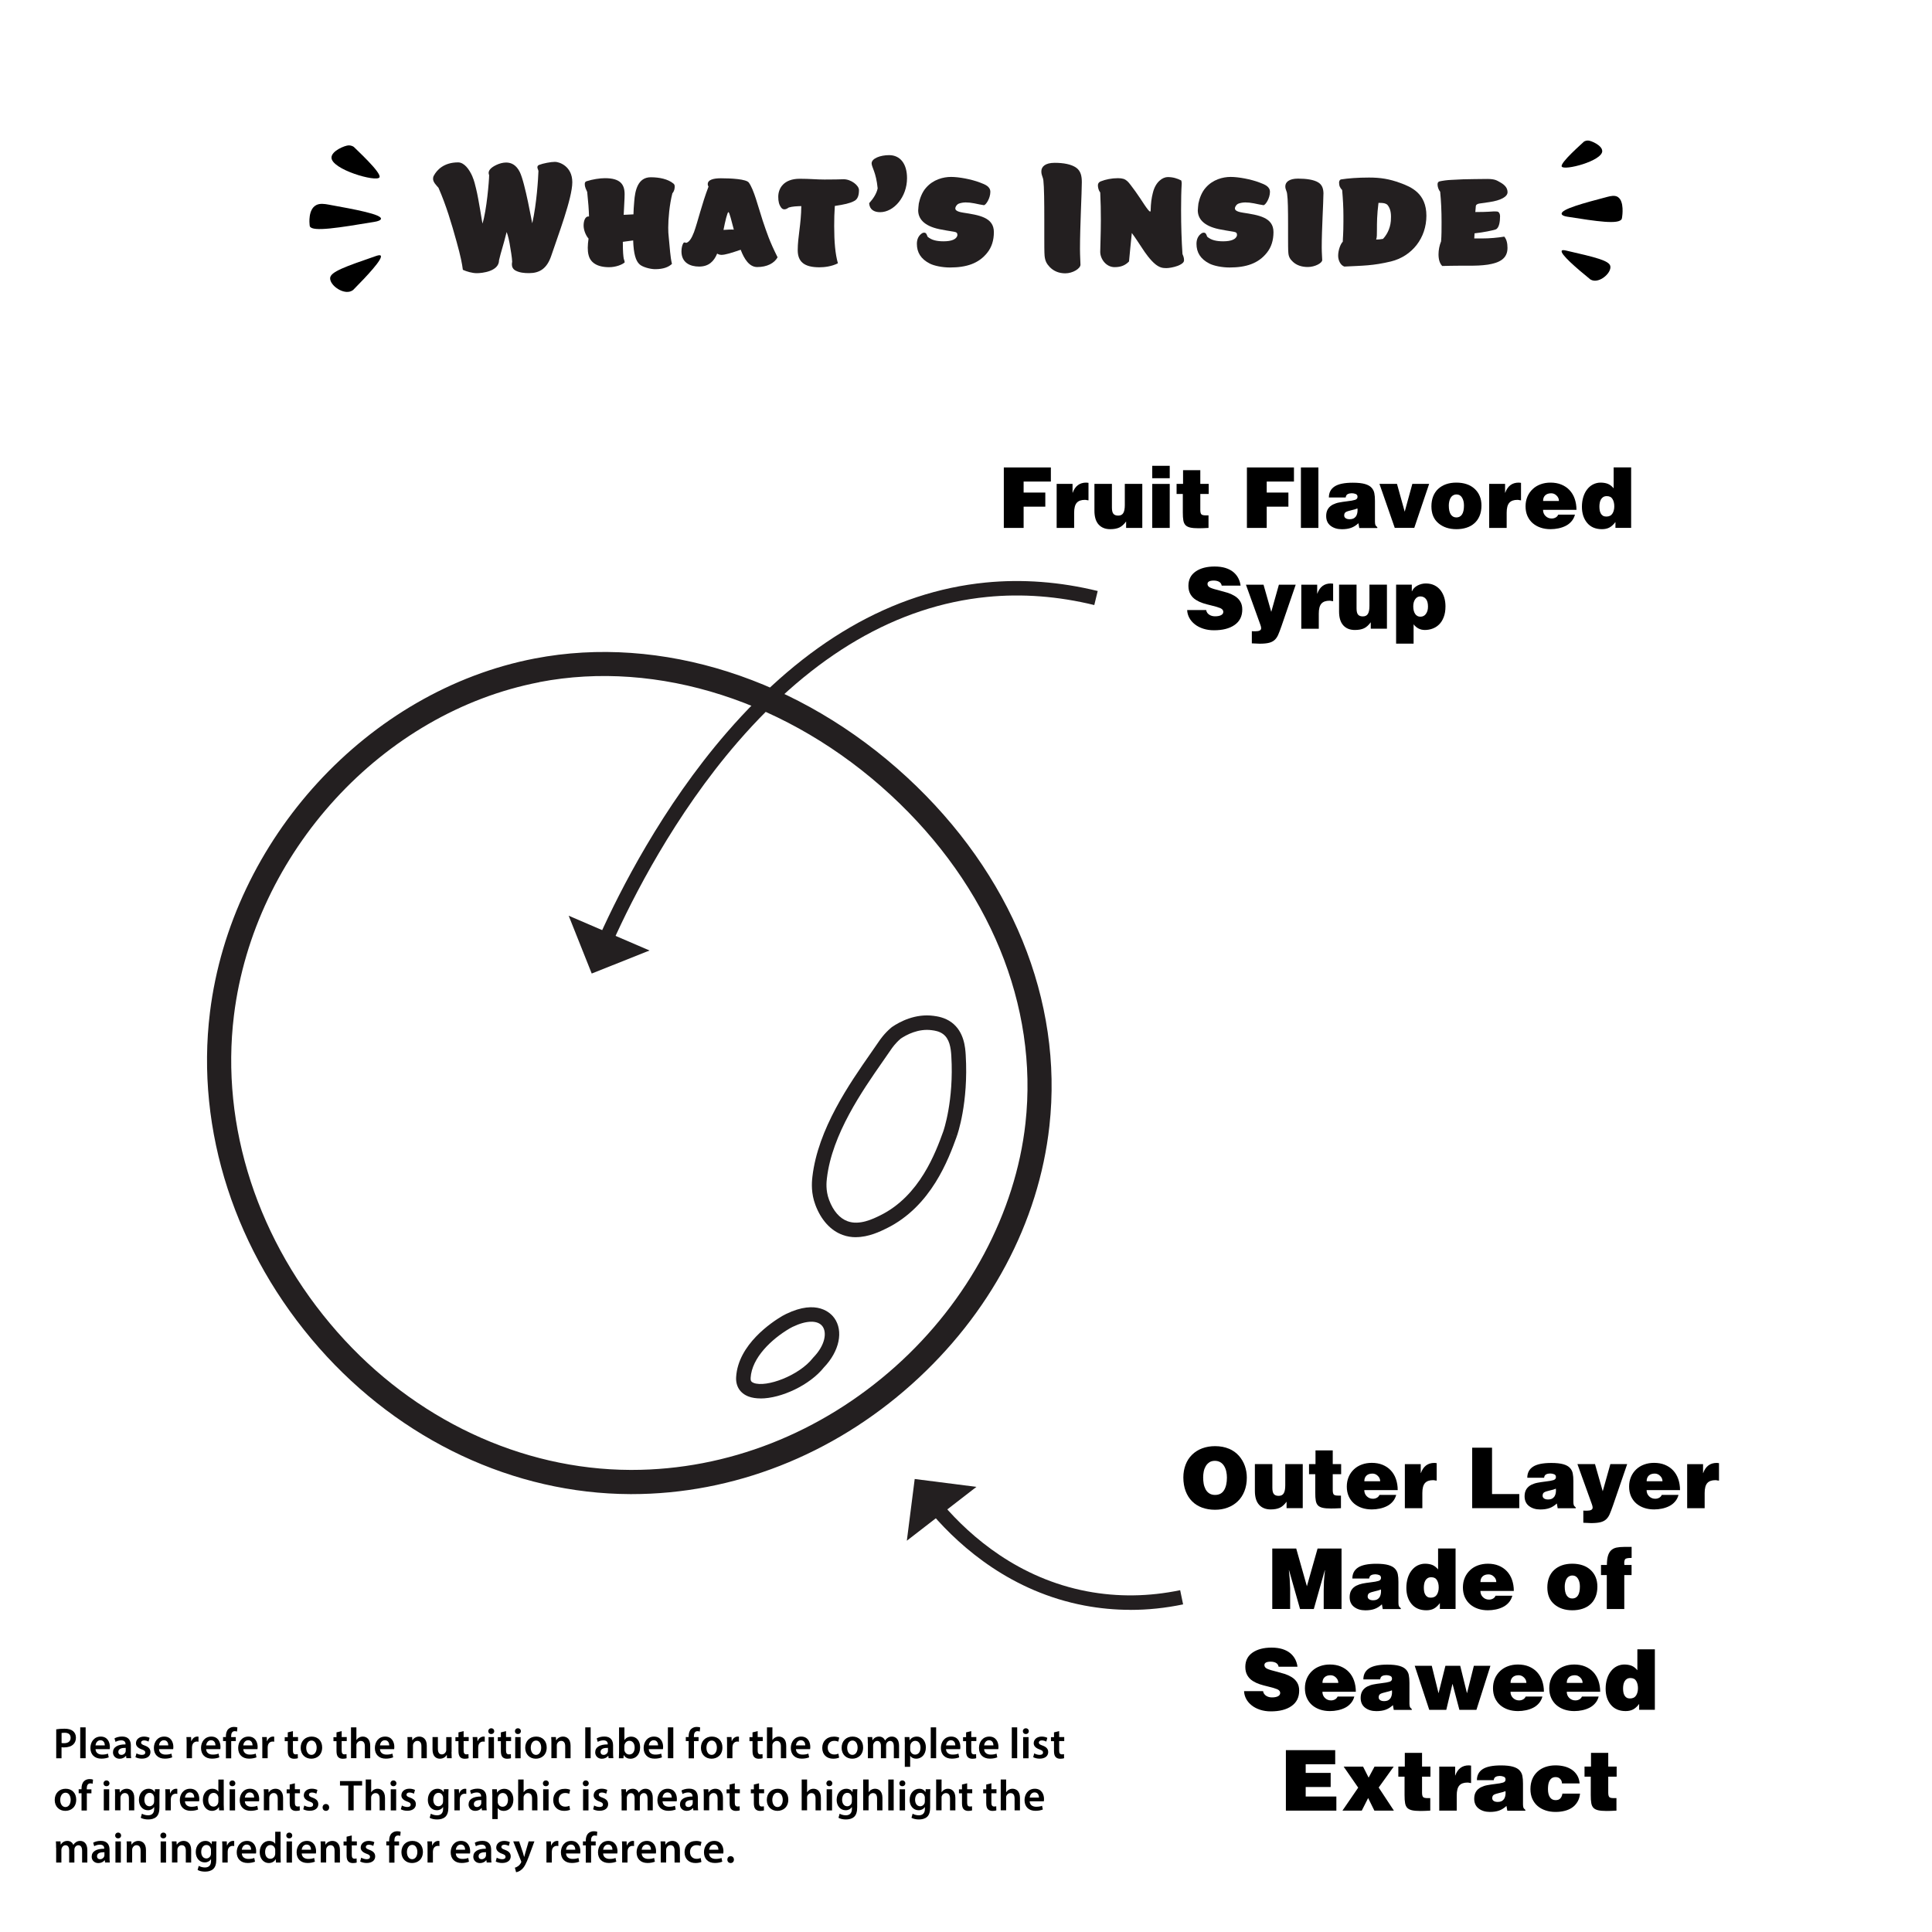 <svg viewBox="0 0 400 400" version="1.1" xmlns="http://www.w3.org/2000/svg">
  <defs>
    <style>
      .cls-1 {
        fill: #231f20;
      }
    </style>
  </defs>
  
  <g>
    <g id="Layer_1">
      <g>
        <g>
          <path d="M97.81,36.56c.38.86.58,1.79.77,2.56.54,2.18,1.28,7.2,1.31,7.17.86-2.69,1.38-8.9,1.38-10.05-.06-.1-.1-.26-.1-.45,0-.42.29-1.02,1.57-1.63.67-.32,1.38-.51,2.05-.51,1.12,0,2.11.54,2.82,1.95,1.12,2.27,2.56,10.72,2.59,10.62.93-4.16,1.22-9.22,1.28-10.82-.06-.29-.22-.54-.22-.74,0-.29.13-.45.42-.54.74-.29,2.34-.61,3.23-.61s3.58.9,3.58,4.22-3.01,11.17-4.35,15.2c-.9,2.69-2.43,3.62-4.61,3.62-1.02,0-1.95-.1-2.75-.51-.64-.32-.8-.86-.8-1.31,0-.19.03-.38.06-.54-.03-.86-.29-2.37-.54-3.84-.26-1.47-.61-2.34-.61-2.3-.74,2.98-1.12,3.9-1.57,5.82,0,2.34-3.55,2.69-4.61,2.69-.93,0-2.14-.35-2.88-.7-.16-1.25-.45-2.78-1.31-5.86-1.06-3.81-2.11-7.39-3.74-11.13-.45-.51-1.12-1.15-1.12-1.86,0-.19.03-.42.16-.64.61-1.15,2.05-2.75,5.02-2.75,1.25,0,2.3,1.38,2.98,2.94Z" class="cls-1"></path>
          <path d="M121.55,39.7c-.16-.48-.48-.83-.48-1.66,0-.22.13-.45.35-.51,1.28-.42,2.78-.64,3.84-.64,3.17,0,4.06,1.28,4.06,3.33,0,1.06-.13,2.66-.19,4.26l2.02-.1c.03-.8.06-1.73.16-2.66.16-2.27.74-5.02,3.42-5.02,1.73,0,3.58.35,4.74,1.34.13.13.22.29.22.54,0,.42-.06.96-.48,1.44-.61,2.34-.86,5.34-.86,7.1,0,.74.03,1.41.1,1.92.26,2.46.29,3.97.67,5.6-.7.64-1.73,1.09-3.49,1.09-1.02,0-2.62-.45-3.2-.99-.8-.7-1.25-2.18-1.34-4.96l-2.14.29c0,2.14.1,2.98.19,3.49.06.22.19.48.19.77-.48.45-1.82.99-3.23.99-2.5,0-3.84-.99-4.22-2.43-.16-.51-.19-1.15-.19-1.6,0-.58.06-1.15.16-1.89-.61-.7-1.02-1.82-1.02-2.69,0-.99.32-1.82.9-1.89h.22c-.03-1.31-.16-3.04-.38-5.12Z" class="cls-1"></path>
          <path d="M149.31,52.76c-.35,0-.64-.13-.83-.26-.67,1.63-1.76,2.69-3.74,2.69-1.86,0-3.65-.8-3.65-3.14,0-.74.16-1.34.38-1.7.06-.1.19-.16.26-.16.16,0,.22.06.32.1.64-.16,1.12-.9,1.63-2.21.83-2.3,1.6-5.76,3.01-9.44-.1-.16-.16-.32-.16-.51,0-.93,1.22-1.22,2.72-1.22,2.11,0,5.28.16,5.79.9,1.06,1.47,1.86,4.77,2.85,7.81.86,2.53,1.38,4.22,3.1,7.65-.67,1.22-2.18,2.02-4.22,2.02-1.63,0-2.69-1.66-3.42-3.58-1.89.64-3.17,1.06-4.03,1.06ZM151.93,47.54c-.45-1.66-.9-3.62-1.12-3.62s-.67,1.89-1.02,3.68c.86-.06,1.57-.1,2.14-.06Z" class="cls-1"></path>
          <path d="M165.58,37.01c2.11,0,3.46.16,5.12.16,1.89,0,3.07-.03,3.97-.06,1.54,0,3.17,1.28,3.17,2.24s-.19,1.92-1.06,2.3c-.86.45-2.02.7-3.94.99-.1,1.41-.13,2.72-.13,4.16,0,3.3.22,5.79.77,7.71-1.31.67-2.82.83-3.84.83-3.14,0-4.48-1.15-4.48-3.55,0-2.75.7-5.28.74-9.12-.96.03-1.82.06-2.59.29-.38.26-.61.38-.93.38-.22,0-.45-.1-.64-.35-.45-.61-.61-1.28-.61-2.24,0-1.79,1.15-3.74,4.45-3.74Z" class="cls-1"></path>
          <path d="M184.08,32.12c2.3,0,3.71,1.79,3.71,4.77,0,3.9-2.75,7.04-5.57,7.04-1.22,0-2.18-.51-2.27-1.86.9-.99,1.54-2.02,1.76-3.07-.32-3.36-1.25-4.38-1.25-5.18,0-1.02,1.79-1.7,3.62-1.7Z" class="cls-1"></path>
          <path d="M199.37,44.02c3.3.51,6.4.96,6.4,4.03,0,1.7-.45,3.14-1.38,4.29-1.76,2.21-4.29,3.04-7.71,3.04-1.6,0-3.26-.35-4.16-.8-1.89-.96-2.69-2.34-2.69-4.1,0-.96.35-1.7,1.06-2.18.16-.1.29-.13.45-.13.45,0,.54.42.7.83.83.74,1.98.96,3.33.96,1.63,0,2.72-.42,2.85-1.28,0-.38-.1-.61-.7-.7-1.15-.19-1.98-.32-3.07-.54-3.26-.7-4.35-2.24-4.35-3.9,0-.29.1-1.12.13-1.41.22-1.09.7-2.37,1.5-3.26,1.47-1.7,3.55-2.24,5.18-2.24s4.19.48,5.95,1.15c1.12.42,2.18.83,2.18,1.95,0,1.31-.93,2.75-1.34,2.75-.51-.06-1.18-.22-1.98-.38-.67-.13-1.25-.19-1.79-.19s-1.15.13-1.44.26c-.38.16-.7.61-.7.99,0,.22.13.64,1.6.86Z" class="cls-1"></path>
          <path d="M223.98,37.72c0,2.11-.38,9.06-.38,13.82,0,1.41.1,2.78.1,3.26,0,.8-1.6,1.79-3.14,1.79-1.31,0-2.4-.45-3.23-1.31-.64-.67-.96-1.28-1.06-2.34-.06-.7-.06-2.27-.06-4.03v-3.49c0-3.52-.03-6.69-.19-8.06-.1-.8-.42-1.02-.42-1.89,0-.96.8-1.76,2.75-1.76,1.82,0,3.46.29,4.48,1.02.93.67,1.15,1.73,1.15,2.98Z" class="cls-1"></path>
          <path d="M236.47,51.38c-.61-.9-1.38-2.14-2.14-3.14-.19,1.73-.45,4.58-.58,5.89-.74.77-1.63,1.18-2.98,1.18-1.79,0-2.98-1.73-2.98-3.17,0-.9.13-3.74.13-6.62,0-1.79-.03-3.74-.13-5.66-.35-.45-.48-1.06-.48-1.47,0-.45.26-.74.64-.86.96-.38,2.21-.64,3.49-.64,1.86,0,2.05.64,3.62,2.72,1.22,1.66,2.66,4.19,3.07,4.19.06,0,.1-.06.1-.22.03-1.5.19-2.62.45-3.62.54-2.3,2.02-3.3,3.1-3.3s1.98.29,2.78.7c.06.16.1.38.1.64-.1,1.57-.13,3.49-.13,5.54,0,3.07.1,6.37.29,9.06.22.51.32.83.32,1.28,0,.32-.19.7-1.28,1.15-.86.32-1.86.48-2.4.48-.8,0-1.38-.13-2.21-.77-1.09-.86-2.18-2.43-2.78-3.36Z" class="cls-1"></path>
          <path d="M257.26,44.02c3.3.51,6.4.96,6.4,4.03,0,1.7-.45,3.14-1.38,4.29-1.76,2.21-4.29,3.04-7.71,3.04-1.6,0-3.26-.35-4.16-.8-1.89-.96-2.69-2.34-2.69-4.1,0-.96.35-1.7,1.06-2.18.16-.1.29-.13.45-.13.45,0,.54.42.7.83.83.74,1.98.96,3.33.96,1.63,0,2.72-.42,2.85-1.28,0-.38-.1-.61-.7-.7-1.15-.19-1.98-.32-3.07-.54-3.26-.7-4.35-2.24-4.35-3.9,0-.29.1-1.12.13-1.41.22-1.09.7-2.37,1.5-3.26,1.47-1.7,3.55-2.24,5.18-2.24s4.19.48,5.95,1.15c1.12.42,2.18.83,2.18,1.95,0,1.31-.93,2.75-1.34,2.75-.51-.06-1.18-.22-1.98-.38-.67-.13-1.25-.19-1.79-.19s-1.15.13-1.44.26c-.38.16-.7.61-.7.99,0,.22.13.64,1.6.86Z" class="cls-1"></path>
          <path d="M274,40.18c0,1.7-.35,7.23-.35,11.04,0,1.15.1,2.24.1,2.62,0,.64-1.54,1.44-2.98,1.44-1.25,0-2.3-.35-3.07-1.06-.58-.54-.9-1.02-.96-1.86-.06-.58-.06-1.82-.06-3.23v-2.78c0-2.69-.03-5.12-.19-6.14-.06-.7-.38-.93-.38-1.63,0-.86.77-1.6,2.62-1.6,1.73,0,3.3.22,4.22.8.86.54,1.06,1.41,1.06,2.4Z" class="cls-1"></path>
          <path d="M289.91,37.88c2.3.83,5.41,2.18,5.41,6.78s-2.94,8.38-7.33,9.47c-3.78.9-5.76.86-9.66,1.06-.83-.29-1.28-1.34-1.28-2.24,0-1.09.45-2.4.96-2.91,0-.74.13-1.57.13-4.13v-1.25c0-1.73-.1-3.46-.26-5.31-.42-.45-.64-.83-.64-1.57,0-.29.16-.61.45-.64,1.41-.22,3.36-.38,5.76-.38s4.19.29,6.46,1.12ZM284.92,49.59c.45,0,.9-.03,1.41-.13.64-.67,1.47-1.92,1.63-3.71,0-.32.03-.61.03-.9,0-1.15-.29-1.95-.8-2.5-.42-.26-.64-.35-1.79-.35-.32,2.5-.32,4.22-.32,5.47,0,1.06,0,1.73-.16,2.11Z" class="cls-1"></path>
          <path d="M298.36,50c.1-1.25.1-2.53.1-4.03,0-2.3-.1-4.42-.29-6.27-.35-.42-.54-1.06-.54-1.5,0-.35.1-.54.38-.64.74-.16,1.63-.29,2.53-.32,1.82-.1,3.01-.16,4.67-.16.86,0,1.76-.03,2.72-.03,1.66,0,2.02.35,2.62.67,1.12.61,1.57,1.28,1.57,2.08,0,.9-1.34,1.7-3.81,2.05l-2.02.29c-.42.06-.74.26-.74.58l-.1,1.18c2.62,0,3.49-.13,3.84-.13.26,0,.51,0,.7.03.32.03.58.42.58.99,0,.99-.16,2.46-.93,2.72-.7.22-2.37.58-4.35.8l-.06,1.06h1.6c1.6,0,3.3-.16,4.61-.38.48.54.67,1.38.67,2.34,0,2.21-1.63,3.07-4.06,3.46-1.31.19-2.5.22-3.94.22h-1.89c-1.02,0-2.69.03-3.62.06-.54-.54-.77-1.38-.77-2.43,0-.86.19-1.82.51-2.62Z" class="cls-1"></path>
        </g>
        <g>
          <path d="M65.43,42.48c.8-.43,1.81-.26,2.58-.12,5.47.99,11.23,2.04,10.85,3-.1.25-.57.45-1.37.58-7.25,1.2-12.78,2.11-13.33.94-.03-.06-.04-.16-.06-.34-.03-.26-.33-3.16,1.33-4.05Z"></path>
          <path d="M78.82,52.93c.52.63-2.88,4.25-5.72,7.12-.25.18-.5.28-.71.33-1.66.4-4.06-1.35-4.04-2.78.02-1.32,3.14-2.4,9.39-4.56.4-.14.92-.31,1.08-.11Z"></path>
          <path d="M68.63,32.59c.05-1.38,2.8-2.48,3.54-2.49.8,0,1.14.37,1.14.37,0,0,.01.02.02.02.28.32,5.73,5.29,5.24,6.22-.57,1.07-10.03-1.64-9.94-4.12Z"></path>
        </g>
        <g>
          <path d="M334.97,40.79c-.66-.42-1.52-.2-2.19-.03-4.73,1.25-9.72,2.56-9.45,3.55.07.26.46.44,1.13.55,6.11.96,10.77,1.69,11.31.45.03-.07.04-.16.07-.35.04-.27.48-3.29-.87-4.16Z"></path>
          <path d="M323.35,51.91c-.41.63,3.05,3.62,5.94,5.96.25.14.48.2.69.23,1.56.2,3.59-1.63,3.43-2.94-.15-1.21-3.12-1.89-9.06-3.26-.38-.09-.87-.2-1,0Z"></path>
          <path d="M331.72,31.26c-.01-1.16-2.28-2.14-2.9-2.16-.66-.02-.96.29-.96.29,0,0-.01.01-.01.02-.24.26-4.9,4.29-4.51,5.07.45.91,8.41-1.14,8.39-3.22Z"></path>
        </g>
      </g>
      <g>
        <path d="M130.78,309.34c-.1,0-.21,0-.31,0-24.07-.09-47.53-11.11-64.38-30.24-17.39-19.74-25.63-45.08-22.62-69.52,4.41-35.8,32.7-66.6,67.26-73.25,26.12-5.02,54.93,4.17,77.05,24.59,21.61,19.95,32.36,46.27,29.49,72.2-2.21,20.01-12.34,39.01-28.51,53.48-16.39,14.67-36.97,22.74-57.99,22.74ZM111.68,141.24h0c-32.49,6.25-59.08,35.25-63.24,68.95-2.84,23.02,4.96,46.93,21.41,65.6,15.9,18.05,38.01,28.46,60.65,28.54.1,0,.2,0,.29,0,19.79,0,39.18-7.61,54.65-21.46,15.03-13.45,24.82-31.79,26.87-50.31,2.69-24.34-7.48-49.11-27.92-67.98-20.96-19.35-48.15-28.08-72.71-23.36Z" class="cls-1"></path>
        <g>
          <path d="M177.21,256.15c-.89,0-1.82-.13-2.74-.47-2.48-.89-4.49-3.1-5.65-6.21-.89-2.38-.78-4.48-.62-5.85,1.14-9.89,7.73-19.33,12.08-25.57.6-.86,1.16-1.66,1.66-2.4.28-.41,1.11-1.64,2.54-2.86l.2-.16c1.58-1.08,4.8-2.82,8.61-2.31.75.1,2.31.31,3.73,1.36,2.63,1.95,2.83,5.3,2.92,6.73.6,9.98-1.74,16.56-1.84,16.83h0s-1.41-.51-1.41-.51l1.41.52c-1.71,4.7-5.26,14.49-14.53,19.06-1.32.65-3.72,1.83-6.37,1.83ZM186.45,215.07h0c-1.13.97-1.76,1.91-2,2.26-.51.75-1.08,1.57-1.69,2.44-4.18,6-10.51,15.06-11.56,24.2-.08.68-.29,2.47.45,4.45.86,2.3,2.19,3.83,3.85,4.43,2.46.89,5.26-.49,6.76-1.23,8.19-4.04,11.47-13.06,13.04-17.39l1.41.51-1.41-.51c.02-.06,2.22-6.31,1.66-15.63-.1-1.68-.38-3.52-1.71-4.51-.8-.59-1.73-.72-2.34-.8-2.77-.37-5.22.93-6.46,1.77ZM195.3,234.23l1.41.51-1.41-.51Z" class="cls-1"></path>
          <path d="M157.46,289.53c-.92,0-1.77-.13-2.49-.4-1.75-.67-2.68-2.14-2.56-4.04.41-6.74,7.4-11.36,9.53-12.62l.82-.43c6.44-3.12,9.26-.15,9.97.84,1.94,2.69,1.06,6.88-2.14,10.22-2.94,3.69-8.87,6.44-13.14,6.44ZM163.44,275.07c-3.72,2.2-7.78,6.03-8.03,10.2-.04.59.12.85.63,1.05,2.61,1,9.38-1.5,12.25-5.15l.1-.12c2.47-2.54,2.83-5.16,1.91-6.43-.96-1.33-3.33-1.29-6.19.09l-.67.35Z" class="cls-1"></path>
        </g>
        <g>
          <path d="M207.83,109.3v-12.52h9.74v2.92h-5.64v2.28h4.49v2.92h-4.49v4.4h-4.11Z"></path>
          <path d="M218.77,100.18h3.29v1.84h.03c.5-1.4,1.43-2.1,2.8-2.1.07,0,.17.01.31.03l.16.02v3.62s-.13-.02-.24-.03c-.22-.05-.39-.07-.5-.07-.77,0-1.33.2-1.69.61-.36.41-.54,1.09-.54,2.05v3.15h-3.62v-9.11Z"></path>
          <path d="M236.51,109.3h-3.36v-1.34c-.44.6-.9,1.02-1.39,1.25-.49.23-1.12.35-1.9.35-1.02,0-1.82-.32-2.4-.96-.58-.64-.87-1.59-.87-2.87v-5.55h3.62v4.92c0,.6.1,1.03.31,1.28.21.25.54.37.99.37.5,0,.85-.18,1.06-.54.21-.36.31-.91.31-1.65v-4.38h3.62v9.11Z"></path>
          <path d="M238.56,96.44h3.62v2.57h-3.62v-2.57ZM238.56,109.3v-9.11h3.62v9.11h-3.62Z"></path>
          <path d="M250.21,109.3c-.87.05-1.55.07-2.05.07-.74,0-1.32-.05-1.75-.15-.42-.1-.75-.27-.97-.5-.22-.24-.37-.56-.44-.97-.08-.41-.11-.96-.11-1.67v-3.81h-1.29v-2.09h1.34v-2.84h3.57v2.84h1.74v2.09h-1.74v3.3c0,.44.07.74.21.9s.45.23.92.23h.57v2.59Z"></path>
          <path d="M258.16,109.3v-12.52h9.74v2.92h-5.64v2.28h4.49v2.92h-4.49v4.4h-4.11Z"></path>
          <path d="M269.34,109.3v-12.52h3.62v12.52h-3.62Z"></path>
          <path d="M281.42,109.3l-.17-.97c-.49.45-1,.77-1.54.96-.54.19-1.17.28-1.89.28-.93,0-1.7-.23-2.32-.7-.62-.47-.93-1.15-.93-2.04,0-.59.13-1.08.38-1.47.25-.39.59-.68,1-.89.41-.2.84-.35,1.28-.43.44-.09.99-.17,1.64-.25.78-.09,1.34-.19,1.68-.3.34-.11.51-.32.51-.62s-.12-.49-.37-.59c-.25-.1-.52-.16-.81-.16-.32,0-.61.06-.85.18-.24.12-.38.36-.42.7h-3.48c0-1,.39-1.76,1.18-2.28.79-.52,2.05-.78,3.79-.78,1.04,0,1.88.09,2.5.27.62.18,1.08.44,1.37.77.3.33.49.71.57,1.13.09.42.13.96.13,1.61v4.26c0,.29.03.51.08.67.05.16.19.32.41.5v.17h-3.74ZM280.68,106.99c.26-.35.39-.82.39-1.41l-.02-.16v-.16c-.28.13-.7.26-1.27.38-.52.12-.9.24-1.13.37-.23.13-.35.37-.35.72,0,.23.1.42.3.56.2.14.48.21.84.21.56,0,.97-.17,1.23-.52Z"></path>
          <path d="M285.61,100.18h3.62l1.6,5.76,1.58-5.76h3.48l-3.08,9.11h-4.04l-3.17-9.11Z"></path>
          <path d="M297.76,101.22c.94-.86,2.19-1.3,3.76-1.3s2.87.43,3.8,1.3c.93.86,1.4,2.01,1.4,3.44,0,.81-.13,1.53-.39,2.15-.26.62-.62,1.13-1.09,1.54-.46.41-1.01.71-1.64.91-.63.2-1.32.3-2.06.3-1.52,0-2.76-.41-3.73-1.23-.97-.82-1.45-1.98-1.45-3.49s.47-2.76,1.41-3.63ZM300.81,102.57c-.21.14-.38.32-.5.54-.12.22-.2.46-.26.73-.06.27-.09.54-.09.82,0,.83.14,1.46.42,1.86.28.41.66.61,1.15.61s.88-.2,1.16-.61c.27-.41.41-1.03.41-1.86,0-.67-.14-1.22-.41-1.65-.27-.43-.65-.64-1.12-.64-.29,0-.54.07-.76.21Z"></path>
          <path d="M308.32,100.18h3.29v1.84h.03c.5-1.4,1.43-2.1,2.8-2.1.07,0,.17.01.31.03l.16.02v3.62s-.13-.02-.24-.03c-.22-.05-.39-.07-.5-.07-.77,0-1.33.2-1.69.61-.36.41-.54,1.09-.54,2.05v3.15h-3.62v-9.11Z"></path>
          <path d="M319.47,105.56c0,.52.18.95.53,1.29.35.34.77.5,1.26.5.3,0,.57-.07.81-.2.24-.13.42-.33.55-.6h3.46c-.15.55-.39,1.01-.73,1.4-.34.39-.74.7-1.2.93-.46.23-.96.4-1.49.51-.53.11-1.07.17-1.63.17-.73,0-1.41-.1-2.04-.31-.63-.21-1.18-.52-1.65-.92-.47-.41-.83-.9-1.1-1.5-.26-.59-.39-1.26-.39-2s.13-1.4.39-2.01c.26-.61.63-1.13,1.1-1.57.47-.44,1.02-.77,1.64-.99.63-.23,1.3-.34,2.04-.34.82,0,1.57.13,2.23.4.66.27,1.23.65,1.7,1.15.47.5.83,1.1,1.07,1.79s.37,1.46.37,2.3h-6.91ZM322.76,103.71c0-.42-.16-.79-.48-1.1-.32-.32-.69-.48-1.12-.48-.53,0-.95.14-1.24.42-.3.28-.44.67-.44,1.17h3.29Z"></path>
          <path d="M334.46,109.3v-1.22c-.42.55-.84.93-1.27,1.15-.43.22-.94.33-1.53.33-1.32,0-2.34-.44-3.06-1.3-.72-.87-1.08-1.98-1.08-3.34,0-.74.1-1.42.29-2.04.19-.61.46-1.15.82-1.59.35-.45.77-.79,1.24-1.02.48-.23.98-.35,1.51-.35.59,0,1.1.09,1.52.26.42.17.82.48,1.19.92v-4.33h3.62v12.52h-3.25ZM333.83,106.34c.26-.41.39-.91.39-1.51s-.12-1.09-.36-1.5c-.24-.41-.63-.61-1.19-.61-.29,0-.53.06-.73.18-.2.12-.36.29-.48.5-.12.21-.21.44-.25.7-.05.26-.07.52-.07.78s.02.52.06.76c.04.24.11.46.22.65.1.2.25.36.44.48.19.12.43.18.7.18.58,0,1-.2,1.26-.61Z"></path>
          <path d="M252.95,121.28c-.06-.39-.26-.68-.59-.85-.29-.15-.64-.23-1.06-.23-.87,0-1.3.24-1.3.71,0,.32.19.58.58.76.39.18,1.01.37,1.85.57.73.19,1.34.36,1.82.51.48.16.95.38,1.41.66.46.28.83.65,1.11,1.1.28.45.43,1.01.43,1.67,0,1.4-.53,2.47-1.59,3.21-1.06.74-2.48,1.1-4.27,1.1-.8,0-1.54-.11-2.22-.33-.68-.22-1.26-.52-1.75-.91-.49-.39-.87-.83-1.14-1.34-.27-.5-.42-1.04-.44-1.61h3.93c.08.44.31.77.68.99.34.21.72.31,1.17.31.52,0,.94-.08,1.24-.24.31-.16.46-.39.46-.68,0-.32-.19-.57-.57-.75-.38-.17-.99-.36-1.84-.56-.73-.17-1.34-.34-1.83-.5-.49-.16-.96-.38-1.43-.67-.46-.29-.84-.67-1.12-1.15-.28-.48-.43-1.06-.43-1.76,0-1.29.5-2.28,1.5-2.97,1-.69,2.31-1.03,3.93-1.03.85,0,1.59.1,2.24.3.64.2,1.18.48,1.62.84.43.36.78.78,1.03,1.26.25.48.41,1,.48,1.56h-3.9Z"></path>
          <path d="M263.2,126.68l1.58-5.62h3.48l-2.92,8.51c-.29.83-.53,1.46-.72,1.89-.19.42-.43.77-.73,1.04-.3.27-.68.47-1.17.59-.48.12-1.13.18-1.94.18-.29,0-.66-.02-1.11-.05-.24-.01-.41-.02-.49-.02v-2.52c.12,0,.24,0,.38.02h.37c.79,0,1.18-.21,1.18-.64,0-.17-.05-.41-.16-.7l-2.99-8.3h3.64l1.6,5.62Z"></path>
          <path d="M269.42,121.06h3.29v1.84h.03c.5-1.4,1.43-2.1,2.8-2.1.07,0,.17.01.31.03l.16.02v3.62s-.13-.02-.24-.03c-.22-.05-.39-.07-.5-.07-.77,0-1.33.2-1.69.61-.36.41-.54,1.09-.54,2.05v3.15h-3.62v-9.11Z"></path>
          <path d="M287.16,130.17h-3.36v-1.34c-.44.6-.9,1.02-1.39,1.25-.49.23-1.12.35-1.9.35-1.02,0-1.82-.32-2.4-.96-.58-.64-.87-1.59-.87-2.87v-5.55h3.62v4.92c0,.6.1,1.03.31,1.28.21.25.54.37.99.37.5,0,.85-.18,1.06-.54.21-.36.31-.91.31-1.65v-4.38h3.62v9.11Z"></path>
          <path d="M292.3,121.06v1.36h.03c.23-.52.62-.92,1.17-1.2.54-.28,1.11-.42,1.69-.42.66,0,1.25.12,1.77.37.52.25.94.6,1.29,1.04.34.45.6.95.77,1.52.17.57.25,1.17.25,1.81,0,.86-.12,1.6-.37,2.24-.24.63-.57,1.14-.97,1.53-.41.39-.86.67-1.37.85-.5.18-1.02.27-1.56.27-.94,0-1.72-.39-2.33-1.17v4h-3.62v-12.21h3.25ZM295.22,127.1c.28-.38.43-.88.43-1.5,0-.71-.14-1.24-.43-1.59-.28-.35-.67-.53-1.16-.53-.43,0-.78.19-1.05.57-.27.38-.41.87-.41,1.49,0,.65.13,1.17.39,1.56.26.39.62.58,1.09.58s.86-.19,1.14-.57Z"></path>
        </g>
        <g>
          <path d="M254.42,299.93c.83.35,1.52.84,2.07,1.46.55.62.96,1.32,1.24,2.1.27.78.41,1.59.41,2.44,0,1.04-.17,1.98-.5,2.81-.33.83-.79,1.53-1.39,2.1-.6.57-1.3,1.01-2.1,1.3-.8.3-1.66.44-2.59.44-.97,0-1.86-.15-2.67-.44-.81-.3-1.5-.73-2.08-1.31-.58-.58-1.03-1.29-1.34-2.12-.31-.83-.47-1.77-.47-2.82,0-.96.16-1.85.47-2.65.31-.81.76-1.5,1.35-2.07.59-.57,1.28-1.01,2.09-1.31.81-.3,1.69-.45,2.65-.45,1.08,0,2.03.18,2.86.53ZM250.39,302.76c-.31.2-.57.47-.76.8-.19.33-.33.7-.41,1.1-.08.41-.12.82-.12,1.25s.04.87.11,1.28.21.79.39,1.15c.19.35.44.64.77.85s.72.32,1.18.32c.85,0,1.47-.32,1.87-.97s.6-1.52.6-2.63c0-.44-.05-.87-.14-1.28-.09-.41-.24-.78-.44-1.11-.2-.33-.46-.59-.78-.78-.32-.19-.7-.29-1.14-.29s-.82.1-1.13.3Z"></path>
          <path d="M269.73,312.25h-3.36v-1.34c-.44.6-.9,1.02-1.39,1.25-.49.23-1.12.35-1.9.35-1.02,0-1.82-.32-2.4-.96-.58-.64-.87-1.59-.87-2.87v-5.55h3.62v4.92c0,.6.1,1.03.31,1.28.21.25.54.37.99.37.5,0,.85-.18,1.06-.54.21-.36.31-.91.31-1.65v-4.38h3.62v9.11Z"></path>
          <path d="M277.63,312.25c-.87.05-1.55.07-2.05.07-.74,0-1.32-.05-1.75-.15s-.75-.27-.97-.5c-.22-.24-.37-.56-.44-.97-.08-.41-.11-.96-.11-1.67v-3.81h-1.29v-2.09h1.34v-2.84h3.57v2.84h1.74v2.09h-1.74v3.3c0,.44.07.74.21.9s.45.23.92.23h.57v2.59Z"></path>
          <path d="M282.46,308.51c0,.52.18.95.53,1.29.35.34.77.5,1.26.5.3,0,.57-.07.81-.2.24-.13.42-.33.55-.6h3.46c-.15.55-.39,1.01-.73,1.4-.34.39-.74.7-1.2.93-.46.23-.96.4-1.49.51-.53.11-1.07.17-1.63.17-.73,0-1.41-.1-2.04-.31s-1.18-.52-1.65-.92c-.47-.41-.83-.9-1.1-1.5-.26-.59-.39-1.26-.39-2s.13-1.4.39-2.01c.26-.61.63-1.13,1.1-1.57.47-.44,1.02-.77,1.64-.99.63-.23,1.3-.34,2.04-.34.82,0,1.57.13,2.23.4.66.27,1.23.65,1.7,1.15.47.5.83,1.1,1.07,1.79.24.7.37,1.46.37,2.3h-6.91ZM285.75,306.67c0-.42-.16-.79-.48-1.1-.32-.32-.69-.48-1.12-.48-.53,0-.95.14-1.24.42-.3.28-.44.67-.44,1.17h3.29Z"></path>
          <path d="M290.86,303.14h3.29v1.84h.03c.5-1.4,1.43-2.1,2.8-2.1.07,0,.17.01.31.03l.16.02v3.62s-.13-.02-.24-.03c-.22-.05-.39-.07-.5-.07-.77,0-1.33.2-1.69.61-.36.41-.54,1.09-.54,2.05v3.15h-3.62v-9.11Z"></path>
          <path d="M304.8,312.25v-12.52h4.11v9.6h5.64v2.92h-9.74Z"></path>
          <path d="M322.5,312.25l-.17-.97c-.49.45-1,.77-1.54.96-.54.19-1.17.28-1.89.28-.93,0-1.7-.23-2.32-.7s-.93-1.15-.93-2.04c0-.59.13-1.08.38-1.47.25-.39.59-.68,1-.89.41-.2.84-.35,1.28-.43.44-.09.99-.17,1.64-.25.78-.09,1.34-.19,1.68-.3.34-.11.51-.32.51-.62s-.12-.49-.37-.59c-.25-.1-.52-.16-.81-.16-.32,0-.61.06-.85.18-.24.12-.38.36-.42.7h-3.48c0-1,.39-1.76,1.18-2.28.79-.52,2.05-.78,3.79-.78,1.04,0,1.88.09,2.5.27.62.18,1.08.44,1.37.77.3.33.49.71.57,1.13.09.42.13.96.13,1.61v4.26c0,.29.03.51.08.67.05.16.19.32.41.5v.17h-3.74ZM321.76,309.94c.26-.35.39-.82.39-1.41l-.02-.16v-.16c-.28.13-.7.26-1.27.38-.52.12-.9.24-1.13.37-.23.13-.35.37-.35.72,0,.23.1.42.3.56s.48.21.84.21c.56,0,.97-.17,1.23-.52Z"></path>
          <path d="M331.83,308.75l1.58-5.62h3.48l-2.92,8.51c-.29.83-.53,1.46-.72,1.89-.19.42-.43.77-.73,1.04-.3.27-.68.47-1.17.59-.48.12-1.13.18-1.94.18-.29,0-.66-.02-1.11-.05-.24-.01-.41-.02-.49-.02v-2.52c.12,0,.24,0,.38.02h.37c.79,0,1.18-.21,1.18-.64,0-.17-.05-.41-.16-.7l-2.99-8.3h3.64l1.6,5.62Z"></path>
          <path d="M340.91,308.51c0,.52.18.95.53,1.29.35.34.77.5,1.26.5.3,0,.57-.07.81-.2.24-.13.42-.33.55-.6h3.46c-.15.55-.39,1.01-.73,1.4-.34.39-.74.7-1.2.93-.46.23-.96.4-1.49.51-.53.11-1.07.17-1.63.17-.73,0-1.41-.1-2.04-.31-.63-.21-1.18-.52-1.65-.92-.47-.41-.83-.9-1.1-1.5-.26-.59-.39-1.26-.39-2s.13-1.4.39-2.01.63-1.13,1.1-1.57c.47-.44,1.02-.77,1.64-.99.63-.23,1.3-.34,2.04-.34.82,0,1.57.13,2.23.4.66.27,1.23.65,1.7,1.15.47.5.83,1.1,1.07,1.79.24.7.37,1.46.37,2.3h-6.91ZM344.2,306.67c0-.42-.16-.79-.48-1.1-.32-.32-.69-.48-1.12-.48-.53,0-.95.14-1.24.42s-.44.67-.44,1.17h3.29Z"></path>
          <path d="M349.31,303.14h3.29v1.84h.03c.5-1.4,1.43-2.1,2.8-2.1.07,0,.17.01.31.03l.16.02v3.62s-.13-.02-.24-.03c-.22-.05-.39-.07-.5-.07-.77,0-1.33.2-1.69.61-.36.41-.54,1.09-.54,2.05v3.15h-3.62v-9.11Z"></path>
          <path d="M263.41,333.13v-12.52h4.96l2.21,7.81,2.21-7.81h4.96v12.52h-3.69v-3.83l.05-1.95.21-2.26h-.03l-2.28,8.04h-2.85l-2.28-8.04h-.03l.17,1.84.09,1.95v4.24h-3.69Z"></path>
          <path d="M286.28,333.13l-.17-.97c-.49.45-1,.77-1.54.96-.54.19-1.17.28-1.89.28-.93,0-1.7-.23-2.32-.7s-.93-1.15-.93-2.04c0-.59.13-1.08.38-1.47.25-.39.59-.68,1-.89.41-.2.84-.35,1.28-.44.44-.09.99-.17,1.64-.25.78-.09,1.34-.19,1.68-.3.34-.11.51-.32.51-.62s-.12-.49-.37-.59c-.25-.1-.52-.16-.81-.16-.32,0-.61.06-.85.18-.24.12-.38.36-.42.7h-3.48c0-1,.39-1.76,1.18-2.28.79-.52,2.05-.78,3.79-.78,1.04,0,1.88.09,2.5.27.62.18,1.08.44,1.37.77.3.33.49.71.57,1.13.09.42.13.96.13,1.61v4.26c0,.29.03.51.08.67.05.16.19.32.41.5v.17h-3.74ZM285.54,330.81c.26-.35.39-.82.39-1.41l-.02-.16v-.16c-.28.13-.7.26-1.27.38-.52.12-.9.24-1.13.37s-.35.37-.35.72c0,.23.1.42.3.56s.48.21.84.21c.56,0,.97-.17,1.23-.52Z"></path>
          <path d="M298.11,333.13v-1.22c-.42.55-.84.93-1.27,1.15-.43.22-.94.33-1.53.33-1.32,0-2.34-.44-3.06-1.3-.72-.87-1.08-1.98-1.08-3.34,0-.74.1-1.42.29-2.04s.46-1.15.82-1.59c.35-.45.77-.79,1.24-1.02.48-.23.98-.35,1.51-.35.59,0,1.1.09,1.52.26.42.17.82.48,1.19.92v-4.33h3.62v12.52h-3.25ZM297.48,330.17c.26-.41.39-.91.39-1.51s-.12-1.09-.36-1.5c-.24-.41-.63-.61-1.19-.61-.29,0-.53.06-.73.18-.2.12-.36.29-.48.5-.12.21-.21.44-.25.7-.05.26-.07.52-.07.78s.02.52.06.76c.04.24.11.46.22.65.1.2.25.36.44.48.19.12.43.18.7.18.58,0,1-.2,1.26-.61Z"></path>
          <path d="M306.5,329.39c0,.52.18.95.53,1.29.35.34.77.5,1.26.5.3,0,.57-.07.81-.2.24-.13.42-.33.55-.6h3.46c-.15.55-.39,1.01-.73,1.4-.34.39-.74.7-1.2.93-.46.23-.96.4-1.49.51-.53.11-1.07.17-1.63.17-.73,0-1.41-.1-2.04-.31-.63-.21-1.18-.52-1.65-.92-.47-.41-.83-.9-1.1-1.5-.26-.59-.39-1.26-.39-2s.13-1.4.39-2.01c.26-.61.63-1.13,1.1-1.57.47-.44,1.02-.77,1.64-.99s1.3-.34,2.04-.34c.82,0,1.57.13,2.23.4.66.27,1.23.65,1.7,1.15s.83,1.1,1.07,1.79c.24.7.37,1.46.37,2.3h-6.91ZM309.79,327.54c0-.42-.16-.79-.48-1.1-.32-.32-.69-.48-1.12-.48-.53,0-.95.14-1.24.42-.3.28-.44.67-.44,1.17h3.29Z"></path>
          <path d="M321.76,325.05c.94-.86,2.19-1.3,3.76-1.3s2.87.43,3.8,1.3c.93.86,1.4,2.01,1.4,3.44,0,.81-.13,1.53-.39,2.15-.26.62-.62,1.13-1.09,1.54-.46.41-1.01.71-1.64.91-.63.2-1.32.3-2.06.3-1.52,0-2.76-.41-3.73-1.23s-1.45-1.98-1.45-3.49.47-2.76,1.41-3.63ZM324.81,326.39c-.21.14-.38.32-.5.54-.12.22-.2.46-.26.73-.06.27-.09.54-.09.82,0,.83.14,1.46.42,1.86.28.41.66.61,1.15.61s.88-.2,1.16-.61c.27-.41.41-1.03.41-1.86,0-.67-.14-1.22-.41-1.65-.27-.43-.65-.64-1.12-.64-.29,0-.54.07-.76.21Z"></path>
          <path d="M337.8,324.01v2.09h-1.51v7.03h-3.62v-7.03h-1.2v-2.09h1.22c0-.79.08-1.43.23-1.92.15-.49.37-.87.67-1.14.3-.27.66-.45,1.09-.54.43-.09.96-.14,1.58-.14h1.55v2.28c-.61,0-1.02.06-1.23.17-.2.12-.3.43-.3.94l.02.16v.19h1.51Z"></path>
          <path d="M264.73,345.11c-.06-.39-.26-.68-.59-.85-.29-.15-.64-.23-1.06-.23-.87,0-1.3.24-1.3.71,0,.32.19.58.58.76.39.18,1.01.37,1.85.57.73.19,1.34.36,1.82.51.48.16.95.38,1.41.66.46.28.83.65,1.11,1.1.28.45.43,1.01.43,1.67,0,1.4-.53,2.47-1.59,3.21-1.06.74-2.48,1.1-4.27,1.1-.8,0-1.54-.11-2.22-.33s-1.26-.52-1.75-.91c-.49-.39-.87-.83-1.14-1.34s-.42-1.04-.44-1.61h3.93c.08.44.31.77.68.99.34.21.72.31,1.17.31.52,0,.94-.08,1.24-.24.31-.16.46-.39.46-.68,0-.32-.19-.57-.57-.75-.38-.17-.99-.36-1.84-.56-.73-.17-1.34-.34-1.83-.5-.49-.16-.96-.38-1.43-.67-.46-.29-.84-.67-1.12-1.15s-.43-1.06-.43-1.76c0-1.29.5-2.28,1.5-2.97,1-.69,2.31-1.03,3.93-1.03.85,0,1.59.1,2.24.3.64.2,1.18.48,1.62.84.43.36.78.78,1.03,1.26.25.48.41,1,.48,1.56h-3.9Z"></path>
          <path d="M273.79,350.26c0,.52.18.95.53,1.29.35.34.77.5,1.26.5.3,0,.57-.07.81-.2.24-.13.42-.33.55-.6h3.46c-.15.55-.39,1.01-.73,1.4-.34.39-.74.7-1.2.93-.46.23-.96.4-1.49.51-.53.11-1.07.17-1.63.17-.73,0-1.41-.1-2.04-.31-.63-.21-1.18-.52-1.65-.92-.47-.41-.83-.9-1.1-1.5-.26-.59-.39-1.26-.39-2s.13-1.4.39-2.01c.26-.61.63-1.13,1.1-1.57.47-.44,1.02-.77,1.64-.99.63-.23,1.3-.34,2.04-.34.82,0,1.57.13,2.23.4.66.27,1.23.65,1.7,1.15.47.5.83,1.1,1.07,1.79.24.7.37,1.46.37,2.3h-6.91ZM277.08,348.42c0-.42-.16-.79-.48-1.1-.32-.32-.69-.48-1.12-.48-.53,0-.95.14-1.24.42-.3.28-.44.67-.44,1.17h3.29Z"></path>
          <path d="M288.56,354l-.17-.97c-.49.45-1,.77-1.54.96-.54.19-1.17.28-1.89.28-.93,0-1.7-.23-2.32-.7-.62-.47-.93-1.15-.93-2.04,0-.59.13-1.08.38-1.47.25-.39.59-.68,1-.89.41-.2.84-.35,1.28-.43.44-.09.99-.17,1.64-.25.78-.09,1.34-.19,1.68-.3.34-.11.51-.32.51-.62s-.12-.49-.37-.59c-.25-.1-.52-.16-.81-.16-.32,0-.61.06-.85.18-.24.12-.38.36-.42.7h-3.48c0-1,.39-1.76,1.18-2.28.79-.52,2.05-.78,3.79-.78,1.04,0,1.88.09,2.5.27.62.18,1.08.44,1.37.77.3.33.49.71.57,1.13s.13.96.13,1.61v4.26c0,.29.03.51.08.67.05.16.19.32.41.5v.17h-3.74ZM287.82,351.69c.26-.35.39-.82.39-1.41l-.02-.16v-.16c-.28.13-.7.25-1.27.38-.52.12-.9.24-1.13.37-.23.13-.35.37-.35.72,0,.23.1.42.3.56.2.14.48.21.84.21.56,0,.97-.17,1.23-.52Z"></path>
          <path d="M303.71,350.52h.03l1.41-5.64h3.43l-2.9,9.12h-3.53l-1.41-5.34h-.03l-1.27,5.34h-3.53l-3.01-9.12h3.53l1.39,5.64h.03l1.41-5.64h3.06l1.39,5.64Z"></path>
          <path d="M312.73,350.26c0,.52.18.95.53,1.29.35.34.77.5,1.26.5.3,0,.57-.07.81-.2.24-.13.42-.33.55-.6h3.46c-.15.55-.39,1.01-.73,1.4-.34.39-.74.7-1.2.93-.46.23-.96.4-1.49.51-.53.11-1.07.17-1.63.17-.73,0-1.41-.1-2.04-.31-.63-.21-1.18-.52-1.65-.92-.47-.41-.83-.9-1.1-1.5-.26-.59-.39-1.26-.39-2s.13-1.4.39-2.01c.26-.61.63-1.13,1.1-1.57.47-.44,1.02-.77,1.64-.99.63-.23,1.3-.34,2.04-.34.82,0,1.57.13,2.23.4.66.27,1.23.65,1.7,1.15.47.5.83,1.1,1.07,1.79.24.7.37,1.46.37,2.3h-6.91ZM316.02,348.42c0-.42-.16-.79-.48-1.1-.32-.32-.69-.48-1.12-.48-.53,0-.95.14-1.24.42-.3.28-.44.67-.44,1.17h3.29Z"></path>
          <path d="M324.38,350.26c0,.52.18.95.53,1.29s.77.5,1.26.5c.3,0,.57-.07.81-.2.24-.13.42-.33.55-.6h3.46c-.15.55-.39,1.01-.73,1.4-.34.39-.74.7-1.2.93s-.96.4-1.49.51c-.53.11-1.07.17-1.63.17-.73,0-1.41-.1-2.04-.31-.63-.21-1.18-.52-1.65-.92s-.83-.9-1.1-1.5-.39-1.26-.39-2,.13-1.4.39-2.01.63-1.13,1.1-1.57,1.02-.77,1.64-.99c.63-.23,1.3-.34,2.04-.34.82,0,1.57.13,2.23.4.66.27,1.23.65,1.7,1.15.47.5.83,1.1,1.07,1.79.24.7.37,1.46.37,2.3h-6.91ZM327.66,348.42c0-.42-.16-.79-.48-1.1-.32-.32-.69-.48-1.12-.48-.53,0-.95.14-1.24.42s-.44.67-.44,1.17h3.29Z"></path>
          <path d="M339.37,354v-1.22c-.42.55-.84.93-1.27,1.15-.43.22-.94.33-1.53.33-1.32,0-2.34-.44-3.06-1.3-.72-.87-1.08-1.98-1.08-3.34,0-.74.1-1.42.29-2.04.19-.61.46-1.15.82-1.59.35-.45.77-.79,1.24-1.02.48-.23.98-.35,1.51-.35.59,0,1.1.09,1.52.26.42.17.82.48,1.19.92v-4.33h3.62v12.52h-3.25ZM338.73,351.04c.26-.41.39-.91.39-1.51s-.12-1.09-.36-1.5c-.24-.41-.64-.61-1.19-.61-.29,0-.53.06-.73.18-.2.12-.36.29-.48.5-.12.21-.21.44-.25.7-.05.26-.07.52-.07.78s.02.52.06.76c.04.24.11.46.22.65.1.2.25.36.44.48.19.12.43.18.7.18.58,0,1-.2,1.26-.61Z"></path>
          <path d="M266.23,374.87v-12.52h10.21v2.92h-6.11v1.79h5.17v2.92h-5.17v1.97h6.35v2.92h-10.45Z"></path>
          <path d="M281.2,370.11l-3.01-4.35h4.02l1.15,2.28,1.22-2.28h3.97l-3.11,4.33,3.15,4.78h-4.04l-1.29-2.61-1.32,2.61h-4l3.27-4.77Z"></path>
          <path d="M296.12,374.87c-.87.05-1.55.07-2.05.07-.74,0-1.32-.05-1.75-.15-.42-.1-.75-.27-.97-.5-.22-.24-.37-.56-.44-.97-.08-.41-.11-.96-.11-1.67v-3.81h-1.29v-2.09h1.34v-2.84h3.57v2.84h1.74v2.09h-1.74v3.31c0,.44.07.74.21.9.14.16.45.23.92.23h.57v2.59Z"></path>
          <path d="M297.98,365.76h3.29v1.84h.03c.5-1.4,1.43-2.1,2.8-2.1.07,0,.17.01.31.03l.16.02v3.62s-.13-.02-.24-.04c-.22-.05-.39-.07-.5-.07-.77,0-1.33.2-1.69.61-.36.41-.54,1.09-.54,2.05v3.15h-3.62v-9.12Z"></path>
          <path d="M312.07,374.87l-.17-.97c-.49.45-1,.77-1.54.96s-1.17.28-1.89.28c-.93,0-1.7-.23-2.32-.7s-.93-1.15-.93-2.04c0-.59.13-1.08.38-1.47.25-.39.59-.68,1-.89.41-.2.84-.35,1.28-.43.44-.09.99-.17,1.64-.25.78-.09,1.34-.19,1.68-.3.34-.11.51-.32.51-.62s-.12-.49-.37-.59c-.25-.1-.52-.16-.81-.16-.32,0-.61.06-.85.18-.24.12-.38.36-.42.7h-3.48c0-1,.39-1.76,1.18-2.28.79-.52,2.05-.78,3.79-.78,1.04,0,1.88.09,2.5.27.62.18,1.08.44,1.37.77.3.33.49.71.57,1.13.09.42.13.96.13,1.61v4.26c0,.29.03.51.08.67.05.16.19.32.41.5v.17h-3.74ZM311.33,372.56c.26-.35.39-.82.39-1.41l-.02-.16v-.16c-.28.13-.7.25-1.27.38-.52.12-.9.24-1.13.37-.23.13-.35.37-.35.72,0,.23.1.42.3.56s.48.21.84.21c.56,0,.97-.17,1.23-.52Z"></path>
          <path d="M323.39,369.24c-.01-.39-.14-.71-.38-.94-.22-.24-.53-.37-.94-.37-.32,0-.59.08-.8.23-.21.15-.37.35-.49.59-.12.24-.19.5-.23.78-.04.28-.06.57-.06.89,0,.71.13,1.26.4,1.67.27.41.66.61,1.18.61.44,0,.77-.12.99-.37s.36-.58.42-.98h3.65c-.07.66-.25,1.24-.55,1.73-.3.49-.68.9-1.16,1.21-.44.29-.95.5-1.52.64s-1.19.21-1.84.21c-.74,0-1.43-.1-2.06-.31-.63-.21-1.18-.51-1.65-.91-.47-.4-.83-.9-1.1-1.49-.26-.59-.39-1.26-.39-2.02s.13-1.45.38-2.06c.25-.61.61-1.12,1.08-1.55s1.01-.75,1.65-.97c.64-.22,1.33-.33,2.09-.33.63,0,1.22.07,1.79.21.57.14,1.08.36,1.54.66.46.3.83.69,1.13,1.17s.47,1.05.53,1.7h-3.67Z"></path>
          <path d="M334.67,374.87c-.87.05-1.55.07-2.05.07-.74,0-1.32-.05-1.75-.15-.42-.1-.75-.27-.97-.5-.22-.24-.37-.56-.44-.97-.08-.41-.11-.96-.11-1.67v-3.81h-1.29v-2.09h1.34v-2.84h3.57v2.84h1.74v2.09h-1.74v3.31c0,.44.07.74.21.9.14.16.45.23.92.23h.57v2.59Z"></path>
        </g>
        <g>
          <path d="M126.92,194.9l-2.74-1.23c4.07-9.05,12.89-26.55,26.29-42.01,16.19-18.69,34.22-29.14,53.59-31.05,7.59-.75,15.4-.16,23.21,1.75l-.71,2.91c-7.48-1.83-14.95-2.4-22.2-1.68-18.58,1.84-35.94,11.94-51.61,30.03-13.14,15.18-21.82,32.38-25.82,41.28Z" class="cls-1"></path>
          <polygon points="134.48 196.79 117.74 189.59 122.51 201.56 134.48 196.79" class="cls-1"></polygon>
        </g>
        <g>
          <path d="M234.04,333.3c-3.2,0-6.38-.3-9.51-.89-15.03-2.85-25.44-11.86-31.53-18.92l2.27-1.96c5.77,6.7,15.63,15.25,29.81,17.94,6.29,1.19,12.77,1.11,19.26-.24l.61,2.94c-3.65.76-7.3,1.14-10.92,1.14Z" class="cls-1"></path>
          <polygon points="187.75 318.99 202.16 307.84 189.38 306.21 187.75 318.99" class="cls-1"></polygon>
        </g>
      </g>
      <g>
        <path d="M11.65,358.04c.4-.07.95-.13,1.69-.13.81,0,1.4.17,1.79.5.36.3.59.77.59,1.34s-.18,1.05-.52,1.38c-.44.44-1.13.65-1.92.65-.21,0-.4,0-.54-.04v2.29h-1.1v-5.99ZM12.75,360.87c.14.04.32.04.54.04.83,0,1.33-.4,1.33-1.12s-.47-1.04-1.23-1.04c-.31,0-.52.03-.64.05v2.05Z"></path>
        <path d="M16.61,357.63h1.12v6.39h-1.12v-6.39Z"></path>
        <path d="M19.78,362.14c.03.79.65,1.13,1.35,1.13.51,0,.88-.07,1.22-.2l.16.77c-.38.15-.9.27-1.53.27-1.42,0-2.26-.87-2.26-2.21,0-1.22.74-2.36,2.14-2.36s1.89,1.17,1.89,2.13c0,.21-.02.37-.04.47h-2.93ZM21.7,361.37c0-.41-.17-1.07-.91-1.07-.68,0-.97.62-1.02,1.07h1.93Z"></path>
        <path d="M26.17,364.03l-.07-.49h-.03c-.27.34-.73.59-1.3.59-.88,0-1.38-.64-1.38-1.31,0-1.11.98-1.67,2.6-1.66v-.07c0-.29-.12-.77-.89-.77-.43,0-.88.13-1.18.32l-.22-.72c.32-.2.89-.39,1.58-.39,1.4,0,1.81.89,1.81,1.85v1.58c0,.4.02.78.06,1.05h-1ZM26.03,361.88c-.78-.02-1.53.15-1.53.82,0,.43.28.63.63.63.44,0,.77-.29.86-.6.03-.08.04-.17.04-.24v-.6Z"></path>
        <path d="M28.25,363.01c.25.15.73.32,1.13.32.49,0,.7-.2.7-.49s-.18-.45-.72-.64c-.86-.3-1.22-.77-1.21-1.28,0-.77.64-1.38,1.66-1.38.49,0,.91.13,1.16.26l-.22.78c-.19-.11-.54-.25-.93-.25s-.61.19-.61.46.21.41.77.61c.79.29,1.16.69,1.17,1.34,0,.79-.62,1.37-1.78,1.37-.53,0-1.01-.13-1.33-.31l.22-.8Z"></path>
        <path d="M32.92,362.14c.03.79.65,1.13,1.35,1.13.51,0,.88-.07,1.22-.2l.16.77c-.38.15-.9.27-1.53.27-1.42,0-2.26-.87-2.26-2.21,0-1.22.74-2.36,2.14-2.36s1.89,1.17,1.89,2.13c0,.21-.02.37-.04.47h-2.93ZM34.84,361.37c0-.41-.17-1.07-.91-1.07-.68,0-.97.62-1.02,1.07h1.93Z"></path>
        <path d="M38.64,361.05c0-.59,0-1.02-.04-1.41h.96l.04.84h.04c.22-.62.73-.94,1.2-.94.11,0,.17,0,.26.03v1.04c-.09-.02-.19-.04-.32-.04-.53,0-.89.34-.99.84-.02.1-.04.22-.04.34v2.27h-1.11v-2.97Z"></path>
        <path d="M42.68,362.14c.03.79.65,1.13,1.35,1.13.51,0,.88-.07,1.22-.2l.16.77c-.38.15-.9.27-1.53.27-1.42,0-2.26-.87-2.26-2.21,0-1.22.74-2.36,2.14-2.36s1.89,1.17,1.89,2.13c0,.21-.02.37-.04.47h-2.93ZM44.61,361.37c0-.41-.17-1.07-.91-1.07-.68,0-.97.62-1.02,1.07h1.93Z"></path>
        <path d="M46.77,364.03v-3.56h-.59v-.83h.59v-.19c0-.57.15-1.13.53-1.49.32-.31.77-.42,1.14-.42.3,0,.53.04.71.11l-.08.85c-.12-.04-.27-.08-.47-.08-.55,0-.74.46-.74,1v.23h.96v.83h-.95v3.56h-1.11Z"></path>
        <path d="M50.37,362.14c.03.79.65,1.13,1.35,1.13.51,0,.88-.07,1.22-.2l.16.77c-.38.15-.9.27-1.53.27-1.42,0-2.26-.87-2.26-2.21,0-1.22.74-2.36,2.14-2.36s1.89,1.17,1.89,2.13c0,.21-.02.37-.04.47h-2.93ZM52.29,361.37c0-.41-.17-1.07-.91-1.07-.68,0-.97.62-1.02,1.07h1.93Z"></path>
        <path d="M54.31,361.05c0-.59,0-1.02-.04-1.41h.96l.04.84h.04c.22-.62.73-.94,1.2-.94.11,0,.17,0,.26.03v1.04c-.09-.02-.19-.04-.32-.04-.53,0-.89.34-.99.84-.02.1-.04.22-.04.34v2.27h-1.11v-2.97Z"></path>
        <path d="M60.65,358.39v1.25h1.05v.83h-1.05v1.94c0,.53.14.81.57.81.19,0,.33-.03.43-.05l.02.85c-.16.06-.45.11-.8.11-.41,0-.75-.13-.95-.36-.23-.25-.34-.65-.34-1.22v-2.06h-.63v-.83h.63v-.99l1.08-.26Z"></path>
        <path d="M66.7,361.79c0,1.61-1.13,2.33-2.25,2.33-1.24,0-2.2-.86-2.2-2.26s.95-2.32,2.27-2.32,2.18.92,2.18,2.25ZM63.4,361.84c0,.85.41,1.49,1.09,1.49.63,0,1.07-.62,1.07-1.5,0-.68-.31-1.47-1.06-1.47s-1.1.76-1.1,1.49Z"></path>
        <path d="M70.74,358.39v1.25h1.05v.83h-1.05v1.94c0,.53.14.81.57.81.19,0,.33-.03.43-.05l.02.85c-.16.06-.45.11-.8.11-.41,0-.75-.13-.95-.36-.23-.25-.34-.65-.34-1.22v-2.06h-.63v-.83h.63v-.99l1.08-.26Z"></path>
        <path d="M72.67,357.63h1.12v2.61h.02c.14-.21.32-.38.55-.5.22-.13.48-.2.76-.2.75,0,1.53.5,1.53,1.9v2.58h-1.11v-2.46c0-.64-.23-1.12-.85-1.12-.43,0-.74.29-.86.62-.04.09-.04.21-.04.33v2.62h-1.12v-6.39Z"></path>
        <path d="M78.67,362.14c.03.79.65,1.13,1.35,1.13.51,0,.88-.07,1.22-.2l.16.77c-.38.15-.9.27-1.53.27-1.42,0-2.26-.87-2.26-2.21,0-1.22.74-2.36,2.14-2.36s1.89,1.17,1.89,2.13c0,.21-.02.37-.04.47h-2.93ZM80.59,361.37c0-.41-.17-1.07-.91-1.07-.68,0-.97.62-1.02,1.07h1.93Z"></path>
        <path d="M84.39,360.95c0-.5,0-.93-.04-1.31h.97l.05.66h.03c.19-.34.67-.76,1.4-.76.77,0,1.56.5,1.56,1.88v2.6h-1.11v-2.48c0-.63-.23-1.11-.84-1.11-.44,0-.75.31-.86.65-.04.1-.05.23-.05.36v2.57h-1.12v-3.08Z"></path>
        <path d="M93.48,362.71c0,.52.02.95.04,1.31h-.97l-.05-.67h-.02c-.19.32-.62.77-1.4.77s-1.53-.48-1.53-1.91v-2.57h1.11v2.39c0,.73.23,1.2.82,1.2.44,0,.73-.32.85-.59.04-.1.06-.22.06-.34v-2.65h1.11v3.07Z"></path>
        <path d="M95.99,358.39v1.25h1.05v.83h-1.05v1.94c0,.53.14.81.57.81.19,0,.33-.03.43-.05l.02.85c-.16.06-.45.11-.8.11-.41,0-.75-.13-.95-.36-.23-.25-.34-.65-.34-1.22v-2.06h-.63v-.83h.63v-.99l1.08-.26Z"></path>
        <path d="M97.9,361.05c0-.59,0-1.02-.04-1.41h.96l.04.84h.04c.22-.62.73-.94,1.2-.94.11,0,.17,0,.26.03v1.04c-.09-.02-.19-.04-.32-.04-.53,0-.89.34-.99.84-.02.1-.04.22-.04.34v2.27h-1.11v-2.97Z"></path>
        <path d="M102.33,358.42c0,.33-.24.59-.63.59s-.61-.26-.61-.59.25-.6.62-.6.61.26.62.6ZM101.15,364.03v-4.38h1.12v4.38h-1.12Z"></path>
        <path d="M104.77,358.39v1.25h1.05v.83h-1.05v1.94c0,.53.14.81.57.81.19,0,.33-.03.43-.05l.02.85c-.16.06-.45.11-.8.11-.41,0-.75-.13-.95-.36-.23-.25-.34-.65-.34-1.22v-2.06h-.63v-.83h.63v-.99l1.08-.26Z"></path>
        <path d="M107.85,358.42c0,.33-.24.59-.63.59s-.61-.26-.61-.59.25-.6.62-.6.61.26.62.6ZM106.67,364.03v-4.38h1.12v4.38h-1.12Z"></path>
        <path d="M113.19,361.79c0,1.61-1.13,2.33-2.25,2.33-1.24,0-2.2-.86-2.2-2.26s.95-2.32,2.27-2.32,2.18.92,2.18,2.25ZM109.89,361.84c0,.85.41,1.49,1.09,1.49.63,0,1.07-.62,1.07-1.5,0-.68-.31-1.47-1.06-1.47s-1.1.76-1.1,1.49Z"></path>
        <path d="M114.16,360.95c0-.5,0-.93-.04-1.31h.97l.05.66h.03c.19-.34.67-.76,1.4-.76.77,0,1.56.5,1.56,1.88v2.6h-1.11v-2.48c0-.63-.23-1.11-.84-1.11-.44,0-.75.31-.86.65-.04.1-.04.23-.04.36v2.57h-1.12v-3.08Z"></path>
        <path d="M121.17,357.63h1.12v6.39h-1.12v-6.39Z"></path>
        <path d="M126.01,364.03l-.07-.49h-.03c-.27.34-.73.59-1.3.59-.88,0-1.38-.64-1.38-1.31,0-1.11.98-1.67,2.6-1.66v-.07c0-.29-.12-.77-.89-.77-.43,0-.88.13-1.18.32l-.22-.72c.32-.2.89-.39,1.58-.39,1.4,0,1.81.89,1.81,1.85v1.58c0,.4.02.78.06,1.05h-1ZM125.87,361.88c-.78-.02-1.53.15-1.53.82,0,.43.28.63.63.63.44,0,.77-.29.86-.6.03-.08.04-.17.04-.24v-.6Z"></path>
        <path d="M128.13,364.03c.02-.3.04-.78.04-1.23v-5.16h1.11v2.61h.02c.27-.42.75-.7,1.4-.7,1.07,0,1.84.89,1.83,2.22,0,1.58-1,2.36-1.99,2.36-.57,0-1.07-.22-1.39-.76h-.02l-.05.66h-.95ZM129.27,362.22c0,.09,0,.18.03.26.12.44.5.77.98.77.69,0,1.12-.56,1.12-1.44,0-.77-.37-1.4-1.11-1.4-.45,0-.86.32-.98.81-.02.08-.04.18-.04.29v.71Z"></path>
        <path d="M134.32,362.14c.03.79.65,1.13,1.35,1.13.51,0,.88-.07,1.22-.2l.16.77c-.38.15-.9.27-1.53.27-1.42,0-2.26-.87-2.26-2.21,0-1.22.74-2.36,2.14-2.36s1.89,1.17,1.89,2.13c0,.21-.02.37-.04.47h-2.93ZM136.25,361.37c0-.41-.17-1.07-.91-1.07-.68,0-.97.62-1.02,1.07h1.93Z"></path>
        <path d="M138.28,357.63h1.12v6.39h-1.12v-6.39Z"></path>
        <path d="M142.58,364.03v-3.56h-.59v-.83h.59v-.19c0-.57.15-1.13.53-1.49.32-.31.77-.42,1.14-.42.3,0,.53.04.71.11l-.08.85c-.12-.04-.27-.08-.47-.08-.55,0-.74.46-.74,1v.23h.96v.83h-.95v3.56h-1.11Z"></path>
        <path d="M149.57,361.79c0,1.61-1.13,2.33-2.25,2.33-1.24,0-2.2-.86-2.2-2.26s.95-2.32,2.27-2.32,2.18.92,2.18,2.25ZM146.26,361.84c0,.85.41,1.49,1.09,1.49.63,0,1.07-.62,1.07-1.5,0-.68-.31-1.47-1.06-1.47s-1.1.76-1.1,1.49Z"></path>
        <path d="M150.53,361.05c0-.59,0-1.02-.04-1.41h.96l.04.84h.04c.22-.62.73-.94,1.2-.94.11,0,.17,0,.26.03v1.04c-.09-.02-.19-.04-.32-.04-.53,0-.89.34-.99.84-.02.1-.04.22-.04.34v2.27h-1.11v-2.97Z"></path>
        <path d="M156.87,358.39v1.25h1.05v.83h-1.05v1.94c0,.53.14.81.57.81.19,0,.33-.03.43-.05l.02.85c-.16.06-.45.11-.8.11-.41,0-.75-.13-.95-.36-.23-.25-.34-.65-.34-1.22v-2.06h-.63v-.83h.63v-.99l1.08-.26Z"></path>
        <path d="M158.8,357.63h1.12v2.61h.02c.14-.21.32-.38.55-.5.22-.13.48-.2.76-.2.75,0,1.53.5,1.53,1.9v2.58h-1.11v-2.46c0-.64-.23-1.12-.85-1.12-.43,0-.74.29-.86.62-.04.09-.05.21-.05.33v2.62h-1.12v-6.39Z"></path>
        <path d="M164.79,362.14c.03.79.65,1.13,1.35,1.13.51,0,.88-.07,1.22-.2l.16.77c-.38.15-.9.27-1.53.27-1.42,0-2.26-.87-2.26-2.21,0-1.22.74-2.36,2.14-2.36s1.89,1.17,1.89,2.13c0,.21-.02.37-.04.47h-2.93ZM166.72,361.37c0-.41-.17-1.07-.91-1.07-.68,0-.97.62-1.02,1.07h1.93Z"></path>
        <path d="M173.74,363.89c-.23.11-.69.23-1.24.23-1.37,0-2.26-.87-2.26-2.23s.9-2.34,2.44-2.34c.41,0,.82.09,1.07.21l-.2.83c-.18-.08-.44-.17-.84-.17-.85,0-1.35.62-1.34,1.42,0,.9.59,1.41,1.34,1.41.39,0,.66-.08.87-.17l.15.82Z"></path>
        <path d="M178.7,361.79c0,1.61-1.13,2.33-2.25,2.33-1.24,0-2.2-.86-2.2-2.26s.95-2.32,2.27-2.32,2.18.92,2.18,2.25ZM175.4,361.84c0,.85.41,1.49,1.09,1.49.63,0,1.07-.62,1.07-1.5,0-.68-.31-1.47-1.06-1.47s-1.1.76-1.1,1.49Z"></path>
        <path d="M179.67,360.95c0-.5,0-.93-.04-1.31h.95l.05.65h.03c.22-.34.61-.75,1.35-.75.58,0,1.03.32,1.22.81h.02c.15-.24.33-.42.54-.55.24-.17.52-.26.88-.26.73,0,1.47.5,1.47,1.9v2.58h-1.08v-2.42c0-.73-.25-1.16-.78-1.16-.38,0-.66.27-.77.58-.03.11-.05.24-.05.37v2.63h-1.08v-2.54c0-.61-.24-1.04-.76-1.04-.41,0-.69.32-.79.63-.05.11-.06.23-.06.36v2.59h-1.08v-3.08Z"></path>
        <path d="M187.34,361.1c0-.58-.02-1.04-.04-1.46h.97l.05.67h.02c.32-.5.84-.77,1.5-.77,1.01,0,1.85.86,1.85,2.23,0,1.58-1,2.35-2,2.35-.55,0-1.01-.23-1.23-.59h-.02v2.27h-1.11v-4.71ZM188.45,362.19c0,.11,0,.21.04.31.11.45.5.77.97.77.7,0,1.12-.58,1.12-1.45,0-.77-.38-1.4-1.09-1.4-.46,0-.88.33-.99.82-.03.09-.05.19-.05.28v.67Z"></path>
        <path d="M192.7,357.63h1.12v6.39h-1.12v-6.39Z"></path>
        <path d="M195.86,362.14c.03.79.65,1.13,1.35,1.13.51,0,.88-.07,1.22-.2l.16.77c-.38.15-.9.27-1.53.27-1.42,0-2.26-.87-2.26-2.21,0-1.22.74-2.36,2.14-2.36s1.89,1.17,1.89,2.13c0,.21-.02.37-.04.47h-2.93ZM197.79,361.37c0-.41-.17-1.07-.91-1.07-.68,0-.97.62-1.02,1.07h1.93Z"></path>
        <path d="M201.09,358.39v1.25h1.05v.83h-1.05v1.94c0,.53.14.81.57.81.19,0,.33-.03.43-.05l.02.85c-.16.06-.45.11-.8.11-.41,0-.75-.13-.95-.36-.23-.25-.34-.65-.34-1.22v-2.06h-.63v-.83h.63v-.99l1.08-.26Z"></path>
        <path d="M203.75,362.14c.03.79.65,1.13,1.35,1.13.51,0,.88-.07,1.22-.2l.16.77c-.38.15-.9.27-1.53.27-1.42,0-2.26-.87-2.26-2.21,0-1.22.74-2.36,2.14-2.36s1.89,1.17,1.89,2.13c0,.21-.02.37-.04.47h-2.93ZM205.68,361.37c0-.41-.17-1.07-.91-1.07-.68,0-.97.62-1.02,1.07h1.93Z"></path>
        <path d="M209.48,357.63h1.12v6.39h-1.12v-6.39Z"></path>
        <path d="M213.01,358.42c0,.33-.24.59-.63.59s-.61-.26-.61-.59.25-.6.62-.6.61.26.62.6ZM211.83,364.03v-4.38h1.12v4.38h-1.12Z"></path>
        <path d="M214.12,363.01c.25.15.73.32,1.13.32.49,0,.7-.2.7-.49s-.18-.45-.72-.64c-.86-.3-1.22-.77-1.21-1.28,0-.77.64-1.38,1.66-1.38.49,0,.91.13,1.16.26l-.22.78c-.19-.11-.54-.25-.93-.25s-.61.19-.61.46.21.41.77.61c.79.29,1.16.69,1.17,1.34,0,.79-.62,1.37-1.78,1.37-.53,0-1.01-.13-1.33-.31l.22-.8Z"></path>
        <path d="M219.29,358.39v1.25h1.05v.83h-1.05v1.94c0,.53.14.81.57.81.19,0,.33-.03.43-.05l.02.85c-.16.06-.45.11-.8.11-.41,0-.75-.13-.95-.36-.23-.25-.34-.65-.34-1.22v-2.06h-.63v-.83h.63v-.99l1.08-.26Z"></path>
        <path d="M15.78,372.59c0,1.61-1.13,2.33-2.25,2.33-1.24,0-2.2-.86-2.2-2.26s.95-2.32,2.27-2.32,2.18.92,2.18,2.25ZM12.47,372.64c0,.85.41,1.49,1.09,1.49.63,0,1.07-.62,1.07-1.5,0-.68-.31-1.47-1.06-1.47s-1.1.76-1.1,1.49Z"></path>
        <path d="M16.88,374.83v-3.56h-.59v-.83h.59v-.19c0-.57.15-1.13.53-1.49.32-.31.77-.42,1.14-.42.3,0,.53.04.71.11l-.08.86c-.12-.05-.27-.08-.47-.08-.55,0-.74.46-.74,1v.23h.96v.83h-.95v3.56h-1.11Z"></path>
        <path d="M22.67,369.22c0,.33-.24.59-.63.59s-.61-.26-.61-.59.25-.6.62-.6.61.26.62.6ZM21.49,374.83v-4.38h1.12v4.38h-1.12Z"></path>
        <path d="M23.83,371.75c0-.5,0-.93-.04-1.31h.97l.05.66h.03c.19-.34.67-.76,1.4-.76.77,0,1.56.5,1.56,1.88v2.6h-1.11v-2.48c0-.63-.23-1.11-.84-1.11-.44,0-.75.31-.86.65-.04.1-.05.23-.05.36v2.57h-1.12v-3.08Z"></path>
        <path d="M33.05,370.44c-.02.3-.04.66-.04,1.26v2.48c0,.92-.19,1.58-.65,1.99-.46.41-1.09.53-1.69.53-.56,0-1.15-.12-1.53-.35l.24-.84c.28.16.75.33,1.28.33.72,0,1.26-.38,1.26-1.32v-.38h-.02c-.25.39-.7.65-1.28.65-1.09,0-1.86-.9-1.86-2.14,0-1.44.94-2.31,1.99-2.31.67,0,1.06.32,1.27.68h.02l.05-.59h.96ZM31.91,372.2c0-.1,0-.21-.04-.3-.12-.41-.43-.71-.9-.71-.62,0-1.08.54-1.08,1.43,0,.75.38,1.35,1.07,1.35.41,0,.77-.27.9-.67.03-.12.05-.27.05-.4v-.71Z"></path>
        <path d="M34.25,371.85c0-.59,0-1.02-.04-1.41h.96l.04.84h.04c.22-.62.73-.94,1.2-.94.11,0,.17,0,.26.03v1.04c-.09-.02-.19-.04-.32-.04-.53,0-.89.34-.99.84-.02.1-.04.22-.04.34v2.27h-1.11v-2.97Z"></path>
        <path d="M38.29,372.94c.03.79.65,1.13,1.35,1.13.51,0,.88-.07,1.22-.2l.16.77c-.38.15-.9.27-1.53.27-1.42,0-2.26-.87-2.26-2.21,0-1.22.74-2.36,2.14-2.36s1.89,1.17,1.89,2.13c0,.21-.02.37-.04.47h-2.93ZM40.22,372.17c0-.41-.17-1.07-.91-1.07-.68,0-.97.62-1.02,1.07h1.93Z"></path>
        <path d="M46.32,368.43v5.16c0,.45.02.94.04,1.23h-.99l-.05-.69h-.02c-.26.49-.79.79-1.43.79-1.04,0-1.87-.89-1.87-2.24,0-1.47.91-2.34,1.96-2.34.6,0,1.04.25,1.23.58h.02v-2.48h1.11ZM45.21,372.27c0-.09,0-.2-.03-.29-.1-.43-.45-.78-.95-.78-.71,0-1.11.63-1.11,1.45s.4,1.39,1.1,1.39c.45,0,.85-.31.95-.78.03-.1.04-.21.04-.32v-.66Z"></path>
        <path d="M48.73,369.22c0,.33-.24.59-.63.59s-.61-.26-.61-.59.25-.6.62-.6.61.26.62.6ZM47.55,374.83v-4.38h1.12v4.38h-1.12Z"></path>
        <path d="M50.69,372.94c.03.79.65,1.13,1.35,1.13.51,0,.88-.07,1.22-.2l.16.77c-.38.15-.9.27-1.53.27-1.42,0-2.26-.87-2.26-2.21,0-1.22.74-2.36,2.14-2.36s1.89,1.17,1.89,2.13c0,.21-.02.37-.04.47h-2.93ZM52.62,372.17c0-.41-.17-1.07-.91-1.07-.68,0-.97.62-1.02,1.07h1.93Z"></path>
        <path d="M54.64,371.75c0-.5,0-.93-.04-1.31h.97l.05.66h.03c.19-.34.67-.76,1.4-.76.77,0,1.56.5,1.56,1.88v2.6h-1.11v-2.48c0-.63-.23-1.11-.84-1.11-.44,0-.75.31-.86.65-.04.1-.05.23-.05.36v2.57h-1.12v-3.08Z"></path>
        <path d="M61.05,369.19v1.25h1.05v.83h-1.05v1.94c0,.53.14.81.57.81.19,0,.33-.03.43-.05l.02.85c-.16.06-.45.11-.8.11-.41,0-.75-.14-.95-.36-.23-.25-.34-.65-.34-1.22v-2.06h-.63v-.83h.63v-.99l1.08-.26Z"></path>
        <path d="M63,373.81c.25.15.73.31,1.13.31.49,0,.7-.2.7-.49s-.18-.45-.72-.64c-.86-.3-1.22-.77-1.21-1.28,0-.77.64-1.38,1.66-1.38.49,0,.91.13,1.16.26l-.22.78c-.19-.11-.54-.25-.93-.25s-.61.19-.61.46.21.41.77.61c.79.29,1.16.69,1.17,1.34,0,.79-.62,1.37-1.78,1.37-.53,0-1.01-.13-1.33-.31l.22-.8Z"></path>
        <path d="M66.79,374.21c0-.41.29-.71.68-.71s.68.29.68.71-.27.71-.68.71-.68-.31-.68-.71Z"></path>
        <path d="M72.12,369.68h-1.73v-.93h4.58v.93h-1.75v5.14h-1.11v-5.14Z"></path>
        <path d="M75.73,368.43h1.12v2.61h.02c.14-.21.32-.38.55-.5.22-.13.48-.2.76-.2.75,0,1.53.5,1.53,1.9v2.58h-1.11v-2.46c0-.64-.23-1.12-.85-1.12-.43,0-.74.29-.86.62-.04.09-.05.21-.05.33v2.62h-1.12v-6.39Z"></path>
        <path d="M82.08,369.22c0,.33-.24.59-.63.59s-.61-.26-.61-.59.25-.6.62-.6.61.26.62.6ZM80.9,374.83v-4.38h1.12v4.38h-1.12Z"></path>
        <path d="M83.2,373.81c.25.15.73.31,1.13.31.49,0,.7-.2.7-.49s-.18-.45-.72-.64c-.86-.3-1.22-.77-1.21-1.28,0-.77.64-1.38,1.66-1.38.49,0,.91.13,1.16.26l-.22.78c-.19-.11-.54-.25-.93-.25s-.61.19-.61.46.21.41.77.61c.79.29,1.16.69,1.17,1.34,0,.79-.62,1.37-1.78,1.37-.53,0-1.01-.13-1.33-.31l.22-.8Z"></path>
        <path d="M92.87,370.44c-.02.3-.04.66-.04,1.26v2.48c0,.92-.19,1.58-.65,1.99-.46.41-1.09.53-1.69.53-.56,0-1.15-.12-1.53-.35l.24-.84c.28.16.75.33,1.28.33.72,0,1.26-.38,1.26-1.32v-.38h-.02c-.25.39-.7.65-1.28.65-1.09,0-1.86-.9-1.86-2.14,0-1.44.94-2.31,1.99-2.31.67,0,1.06.32,1.27.68h.02l.05-.59h.96ZM91.73,372.2c0-.1,0-.21-.04-.3-.12-.41-.43-.71-.9-.71-.62,0-1.08.54-1.08,1.43,0,.75.38,1.35,1.07,1.35.41,0,.77-.27.9-.67.03-.12.05-.27.05-.4v-.71Z"></path>
        <path d="M94.08,371.85c0-.59,0-1.02-.04-1.41h.96l.04.84h.04c.22-.62.73-.94,1.2-.94.11,0,.17,0,.26.03v1.04c-.09-.02-.19-.04-.32-.04-.53,0-.89.34-.99.84-.02.1-.04.22-.04.34v2.27h-1.11v-2.97Z"></path>
        <path d="M99.79,374.83l-.07-.49h-.03c-.27.34-.73.58-1.3.58-.88,0-1.38-.64-1.38-1.31,0-1.11.98-1.67,2.6-1.66v-.07c0-.29-.12-.77-.89-.77-.43,0-.88.14-1.18.32l-.22-.72c.32-.2.89-.39,1.58-.39,1.4,0,1.81.89,1.81,1.85v1.58c0,.4.02.78.06,1.05h-1ZM99.64,372.68c-.78-.02-1.53.15-1.53.82,0,.43.28.63.63.63.44,0,.77-.29.86-.6.03-.08.04-.17.04-.24v-.6Z"></path>
        <path d="M101.94,371.9c0-.58-.02-1.04-.04-1.46h.97l.05.68h.02c.32-.5.84-.77,1.5-.77,1.01,0,1.85.86,1.85,2.23,0,1.58-1,2.35-2,2.35-.55,0-1.01-.23-1.23-.58h-.02v2.27h-1.11v-4.71ZM103.04,372.99c0,.11,0,.21.04.31.11.45.5.77.97.77.7,0,1.12-.58,1.12-1.45,0-.77-.38-1.4-1.09-1.4-.46,0-.88.33-.99.82-.03.09-.04.19-.04.28v.68Z"></path>
        <path d="M107.29,368.43h1.12v2.61h.02c.14-.21.32-.38.55-.5.22-.13.48-.2.76-.2.75,0,1.53.5,1.53,1.9v2.58h-1.11v-2.46c0-.64-.23-1.12-.85-1.12-.43,0-.74.29-.86.62-.04.09-.05.21-.05.33v2.62h-1.12v-6.39Z"></path>
        <path d="M113.64,369.22c0,.33-.24.59-.63.59s-.61-.26-.61-.59.25-.6.62-.6.61.26.62.6ZM112.46,374.83v-4.38h1.12v4.38h-1.12Z"></path>
        <path d="M118.04,374.69c-.23.11-.69.23-1.24.23-1.37,0-2.26-.87-2.26-2.23s.9-2.34,2.44-2.34c.41,0,.82.09,1.07.21l-.2.83c-.18-.08-.44-.17-.84-.17-.85,0-1.35.62-1.34,1.42,0,.9.59,1.41,1.34,1.41.39,0,.66-.08.87-.17l.15.82Z"></path>
        <path d="M121.9,369.22c0,.33-.24.59-.63.59s-.61-.26-.61-.59.25-.6.62-.6.61.26.62.6ZM120.72,374.83v-4.38h1.12v4.38h-1.12Z"></path>
        <path d="M123.01,373.81c.25.15.73.31,1.13.31.49,0,.7-.2.7-.49s-.18-.45-.72-.64c-.86-.3-1.22-.77-1.21-1.28,0-.77.64-1.38,1.66-1.38.49,0,.91.13,1.16.26l-.22.78c-.19-.11-.54-.25-.93-.25s-.61.19-.61.46.21.41.77.61c.79.29,1.16.69,1.17,1.34,0,.79-.62,1.37-1.78,1.37-.53,0-1.01-.13-1.33-.31l.22-.8Z"></path>
        <path d="M128.68,371.75c0-.5,0-.93-.04-1.31h.95l.05.65h.03c.22-.34.61-.75,1.35-.75.58,0,1.03.32,1.22.81h.02c.15-.24.33-.42.54-.55.24-.17.52-.26.88-.26.73,0,1.47.5,1.47,1.9v2.58h-1.08v-2.42c0-.73-.25-1.16-.78-1.16-.38,0-.66.27-.77.59-.03.11-.05.24-.05.37v2.63h-1.08v-2.54c0-.61-.24-1.04-.76-1.04-.41,0-.69.32-.79.63-.05.11-.06.23-.06.36v2.59h-1.08v-3.08Z"></path>
        <path d="M137.17,372.94c.03.79.65,1.13,1.35,1.13.51,0,.88-.07,1.22-.2l.16.77c-.38.15-.9.27-1.53.27-1.42,0-2.26-.87-2.26-2.21,0-1.22.74-2.36,2.14-2.36s1.89,1.17,1.89,2.13c0,.21-.02.37-.04.47h-2.93ZM139.09,372.17c0-.41-.17-1.07-.91-1.07-.68,0-.97.62-1.02,1.07h1.93Z"></path>
        <path d="M143.56,374.83l-.07-.49h-.03c-.27.34-.73.58-1.3.58-.88,0-1.38-.64-1.38-1.31,0-1.11.98-1.67,2.6-1.66v-.07c0-.29-.12-.77-.89-.77-.43,0-.88.14-1.18.32l-.22-.72c.32-.2.89-.39,1.58-.39,1.4,0,1.81.89,1.81,1.85v1.58c0,.4.02.78.06,1.05h-1ZM143.42,372.68c-.78-.02-1.53.15-1.53.82,0,.43.28.63.63.63.44,0,.77-.29.86-.6.03-.08.04-.17.04-.24v-.6Z"></path>
        <path d="M145.71,371.75c0-.5,0-.93-.04-1.31h.97l.05.66h.03c.19-.34.67-.76,1.4-.76.77,0,1.56.5,1.56,1.88v2.6h-1.11v-2.48c0-.63-.23-1.11-.84-1.11-.44,0-.75.31-.86.65-.04.1-.04.23-.04.36v2.57h-1.12v-3.08Z"></path>
        <path d="M152.13,369.19v1.25h1.05v.83h-1.05v1.94c0,.53.14.81.57.81.19,0,.33-.03.43-.05l.02.85c-.16.06-.45.11-.8.11-.41,0-.75-.14-.95-.36-.23-.25-.34-.65-.34-1.22v-2.06h-.63v-.83h.63v-.99l1.08-.26Z"></path>
        <path d="M157.15,369.19v1.25h1.05v.83h-1.05v1.94c0,.53.14.81.57.81.19,0,.33-.03.43-.05l.02.85c-.16.06-.45.11-.8.11-.41,0-.75-.14-.95-.36-.23-.25-.34-.65-.34-1.22v-2.06h-.63v-.83h.63v-.99l1.08-.26Z"></path>
        <path d="M163.21,372.59c0,1.61-1.13,2.33-2.25,2.33-1.24,0-2.2-.86-2.2-2.26s.95-2.32,2.27-2.32,2.18.92,2.18,2.25ZM159.9,372.64c0,.85.41,1.49,1.09,1.49.63,0,1.07-.62,1.07-1.5,0-.68-.31-1.47-1.06-1.47s-1.1.76-1.1,1.49Z"></path>
        <path d="M165.98,368.43h1.12v2.61h.02c.14-.21.32-.38.55-.5.22-.13.48-.2.76-.2.75,0,1.53.5,1.53,1.9v2.58h-1.11v-2.46c0-.64-.23-1.12-.85-1.12-.43,0-.74.29-.86.62-.04.09-.04.21-.04.33v2.62h-1.12v-6.39Z"></path>
        <path d="M172.33,369.22c0,.33-.24.59-.63.59s-.61-.26-.61-.59.25-.6.62-.6.61.26.62.6ZM171.15,374.83v-4.38h1.12v4.38h-1.12Z"></path>
        <path d="M177.51,370.44c-.02.3-.04.66-.04,1.26v2.48c0,.92-.19,1.58-.65,1.99-.46.41-1.09.53-1.69.53-.56,0-1.15-.12-1.53-.35l.24-.84c.28.16.75.33,1.28.33.72,0,1.26-.38,1.26-1.32v-.38h-.02c-.25.39-.7.65-1.28.65-1.09,0-1.86-.9-1.86-2.14,0-1.44.94-2.31,1.99-2.31.67,0,1.06.32,1.27.68h.02l.05-.59h.96ZM176.37,372.2c0-.1,0-.21-.04-.3-.12-.41-.43-.71-.9-.71-.62,0-1.08.54-1.08,1.43,0,.75.38,1.35,1.07,1.35.41,0,.77-.27.9-.67.03-.12.05-.27.05-.4v-.71Z"></path>
        <path d="M178.72,368.43h1.12v2.61h.02c.14-.21.32-.38.55-.5.22-.13.48-.2.76-.2.75,0,1.53.5,1.53,1.9v2.58h-1.11v-2.46c0-.64-.23-1.12-.85-1.12-.43,0-.74.29-.86.62-.04.09-.05.21-.05.33v2.62h-1.12v-6.39Z"></path>
        <path d="M183.91,368.43h1.12v6.39h-1.12v-6.39Z"></path>
        <path d="M187.44,369.22c0,.33-.24.59-.63.59s-.61-.26-.61-.59.25-.6.62-.6.61.26.62.6ZM186.26,374.83v-4.38h1.12v4.38h-1.12Z"></path>
        <path d="M192.62,370.44c-.02.3-.04.66-.04,1.26v2.48c0,.92-.19,1.58-.65,1.99-.46.41-1.09.53-1.69.53-.56,0-1.15-.12-1.53-.35l.24-.84c.28.16.75.33,1.28.33.72,0,1.26-.38,1.26-1.32v-.38h-.02c-.25.39-.7.65-1.28.65-1.09,0-1.86-.9-1.86-2.14,0-1.44.94-2.31,1.99-2.31.67,0,1.06.32,1.27.68h.02l.05-.59h.96ZM191.48,372.2c0-.1,0-.21-.04-.3-.12-.41-.43-.71-.9-.71-.62,0-1.08.54-1.08,1.43,0,.75.38,1.35,1.07,1.35.41,0,.77-.27.9-.67.03-.12.05-.27.05-.4v-.71Z"></path>
        <path d="M193.82,368.43h1.12v2.61h.02c.14-.21.32-.38.55-.5.22-.13.48-.2.76-.2.75,0,1.53.5,1.53,1.9v2.58h-1.11v-2.46c0-.64-.23-1.12-.85-1.12-.43,0-.74.29-.86.62-.04.09-.04.21-.04.33v2.62h-1.12v-6.39Z"></path>
        <path d="M200.24,369.19v1.25h1.05v.83h-1.05v1.94c0,.53.14.81.57.81.19,0,.33-.03.43-.05l.02.85c-.16.06-.45.11-.8.11-.41,0-.75-.14-.95-.36-.23-.25-.34-.65-.34-1.22v-2.06h-.63v-.83h.63v-.99l1.08-.26Z"></path>
        <path d="M205.26,369.19v1.25h1.05v.83h-1.05v1.94c0,.53.14.81.57.81.19,0,.33-.03.43-.05l.02.85c-.16.06-.45.11-.8.11-.41,0-.75-.14-.95-.36-.23-.25-.34-.65-.34-1.22v-2.06h-.63v-.83h.63v-.99l1.08-.26Z"></path>
        <path d="M207.19,368.43h1.12v2.61h.02c.14-.21.32-.38.55-.5.22-.13.48-.2.76-.2.75,0,1.53.5,1.53,1.9v2.58h-1.11v-2.46c0-.64-.23-1.12-.85-1.12-.43,0-.74.29-.86.62-.04.09-.04.21-.04.33v2.62h-1.12v-6.39Z"></path>
        <path d="M213.18,372.94c.03.79.65,1.13,1.35,1.13.51,0,.88-.07,1.22-.2l.16.77c-.38.15-.9.27-1.53.27-1.42,0-2.26-.87-2.26-2.21,0-1.22.74-2.36,2.14-2.36s1.89,1.17,1.89,2.13c0,.21-.02.37-.04.47h-2.93ZM215.11,372.17c0-.41-.17-1.07-.91-1.07-.68,0-.97.62-1.02,1.07h1.93Z"></path>
        <path d="M11.61,382.55c0-.5,0-.93-.04-1.31h.95l.05.65h.03c.22-.34.61-.75,1.35-.75.58,0,1.03.32,1.22.81h.02c.15-.24.33-.42.54-.55.24-.17.52-.26.88-.26.73,0,1.47.5,1.47,1.9v2.58h-1.08v-2.42c0-.73-.25-1.16-.78-1.16-.38,0-.66.27-.77.58-.03.11-.05.24-.05.37v2.63h-1.08v-2.54c0-.61-.24-1.04-.76-1.04-.41,0-.69.32-.79.63-.05.11-.06.23-.06.36v2.59h-1.08v-3.08Z"></path>
        <path d="M21.76,385.63l-.07-.49h-.03c-.27.34-.73.59-1.3.59-.88,0-1.38-.64-1.38-1.31,0-1.11.98-1.67,2.6-1.66v-.07c0-.29-.12-.77-.89-.77-.43,0-.88.13-1.18.32l-.22-.72c.32-.2.89-.39,1.58-.39,1.4,0,1.81.89,1.81,1.85v1.58c0,.4.02.78.06,1.05h-1ZM21.62,383.48c-.78-.02-1.53.15-1.53.82,0,.43.28.63.63.63.44,0,.77-.29.86-.6.03-.08.04-.17.04-.24v-.6Z"></path>
        <path d="M25.08,380.02c0,.33-.24.59-.63.59s-.61-.26-.61-.59.25-.6.62-.6.61.26.62.6ZM23.9,385.63v-4.38h1.12v4.38h-1.12Z"></path>
        <path d="M26.25,382.55c0-.5,0-.93-.04-1.31h.97l.05.66h.03c.19-.34.67-.76,1.4-.76.77,0,1.56.5,1.56,1.88v2.6h-1.11v-2.48c0-.63-.23-1.11-.84-1.11-.44,0-.75.31-.86.65-.04.1-.05.23-.05.36v2.57h-1.12v-3.08Z"></path>
        <path d="M34.44,380.02c0,.33-.24.59-.63.59s-.61-.26-.61-.59.25-.6.62-.6.61.26.62.6ZM33.26,385.63v-4.38h1.12v4.38h-1.12Z"></path>
        <path d="M35.61,382.55c0-.5,0-.93-.04-1.31h.97l.05.66h.03c.19-.34.67-.76,1.4-.76.77,0,1.56.5,1.56,1.88v2.6h-1.11v-2.48c0-.63-.23-1.11-.84-1.11-.44,0-.75.31-.86.65-.04.1-.04.23-.04.36v2.57h-1.12v-3.08Z"></path>
        <path d="M44.82,381.24c-.02.3-.04.66-.04,1.26v2.48c0,.92-.19,1.58-.65,1.99-.46.41-1.09.53-1.69.53-.56,0-1.15-.12-1.53-.35l.24-.84c.28.16.75.33,1.28.33.72,0,1.26-.38,1.26-1.32v-.38h-.02c-.25.39-.7.65-1.28.65-1.09,0-1.86-.9-1.86-2.14,0-1.44.94-2.31,1.99-2.31.67,0,1.06.32,1.27.68h.02l.05-.58h.96ZM43.68,383c0-.1,0-.21-.04-.3-.12-.41-.43-.71-.9-.71-.62,0-1.08.54-1.08,1.43,0,.75.38,1.35,1.07,1.35.41,0,.77-.27.9-.67.03-.12.05-.27.05-.4v-.71Z"></path>
        <path d="M46.03,382.65c0-.59,0-1.02-.04-1.41h.96l.04.84h.04c.22-.62.73-.94,1.2-.94.11,0,.17,0,.26.03v1.04c-.09-.02-.19-.04-.32-.04-.53,0-.89.34-.99.84-.02.1-.04.22-.04.34v2.27h-1.11v-2.97Z"></path>
        <path d="M50.07,383.74c.03.79.65,1.13,1.35,1.13.51,0,.88-.07,1.22-.2l.16.77c-.38.15-.9.27-1.53.27-1.42,0-2.26-.87-2.26-2.21,0-1.22.74-2.36,2.14-2.36s1.89,1.17,1.89,2.13c0,.21-.02.37-.04.47h-2.93ZM51.99,382.97c0-.41-.17-1.07-.91-1.07-.68,0-.97.62-1.02,1.07h1.93Z"></path>
        <path d="M58.09,379.23v5.16c0,.45.02.94.04,1.23h-.99l-.05-.69h-.02c-.26.49-.79.79-1.43.79-1.04,0-1.87-.89-1.87-2.24,0-1.47.91-2.34,1.96-2.34.6,0,1.04.25,1.23.58h.02v-2.48h1.11ZM56.98,383.07c0-.09,0-.2-.03-.29-.1-.43-.45-.78-.95-.78-.71,0-1.11.63-1.11,1.45s.4,1.39,1.1,1.39c.45,0,.85-.31.95-.78.03-.1.04-.21.04-.32v-.66Z"></path>
        <path d="M60.51,380.02c0,.33-.24.59-.63.59s-.61-.26-.61-.59.25-.6.62-.6.61.26.62.6ZM59.33,385.63v-4.38h1.12v4.38h-1.12Z"></path>
        <path d="M62.47,383.74c.03.79.65,1.13,1.35,1.13.51,0,.88-.07,1.22-.2l.16.77c-.38.15-.9.27-1.53.27-1.42,0-2.26-.87-2.26-2.21,0-1.22.74-2.36,2.14-2.36s1.89,1.17,1.89,2.13c0,.21-.02.37-.04.47h-2.93ZM64.39,382.97c0-.41-.17-1.07-.91-1.07-.68,0-.97.62-1.02,1.07h1.93Z"></path>
        <path d="M66.41,382.55c0-.5,0-.93-.04-1.31h.97l.05.66h.03c.19-.34.67-.76,1.4-.76.77,0,1.56.5,1.56,1.88v2.6h-1.11v-2.48c0-.63-.23-1.11-.84-1.11-.44,0-.75.31-.86.65-.04.1-.04.23-.04.36v2.57h-1.12v-3.08Z"></path>
        <path d="M72.83,379.99v1.25h1.05v.83h-1.05v1.94c0,.53.14.81.57.81.19,0,.33-.03.43-.05l.02.85c-.16.06-.45.11-.8.11-.41,0-.75-.13-.95-.36-.23-.25-.34-.65-.34-1.22v-2.06h-.63v-.83h.63v-.99l1.08-.26Z"></path>
        <path d="M74.78,384.61c.25.15.73.32,1.13.32.49,0,.7-.2.7-.49s-.18-.45-.72-.64c-.86-.3-1.22-.77-1.21-1.28,0-.77.64-1.38,1.66-1.38.49,0,.91.13,1.16.26l-.22.78c-.19-.11-.54-.25-.93-.25s-.61.19-.61.46.21.41.77.61c.79.29,1.16.69,1.17,1.34,0,.79-.62,1.37-1.78,1.37-.53,0-1.01-.13-1.33-.31l.22-.8Z"></path>
        <path d="M80.57,385.63v-3.56h-.59v-.83h.59v-.19c0-.57.15-1.13.53-1.49.32-.31.77-.42,1.14-.42.3,0,.53.04.71.11l-.08.85c-.12-.04-.27-.08-.47-.08-.55,0-.74.46-.74,1v.23h.96v.83h-.95v3.56h-1.11Z"></path>
        <path d="M87.56,383.39c0,1.61-1.13,2.33-2.25,2.33-1.24,0-2.2-.86-2.2-2.26s.95-2.32,2.27-2.32,2.18.92,2.18,2.25ZM84.25,383.44c0,.85.41,1.49,1.09,1.49.63,0,1.07-.62,1.07-1.5,0-.68-.31-1.47-1.06-1.47s-1.1.76-1.1,1.49Z"></path>
        <path d="M88.52,382.65c0-.59,0-1.02-.04-1.41h.96l.04.84h.04c.22-.62.73-.94,1.2-.94.11,0,.17,0,.26.03v1.04c-.09-.02-.19-.04-.32-.04-.53,0-.89.34-.99.84-.02.1-.04.22-.04.34v2.27h-1.11v-2.97Z"></path>
        <path d="M94.37,383.74c.03.79.65,1.13,1.35,1.13.51,0,.88-.07,1.22-.2l.16.77c-.38.15-.9.27-1.53.27-1.42,0-2.26-.87-2.26-2.21,0-1.22.74-2.36,2.14-2.36s1.89,1.17,1.89,2.13c0,.21-.02.37-.04.47h-2.93ZM96.3,382.97c0-.41-.17-1.07-.91-1.07-.68,0-.97.62-1.02,1.07h1.93Z"></path>
        <path d="M100.77,385.63l-.07-.49h-.03c-.27.34-.73.59-1.3.59-.88,0-1.38-.64-1.38-1.31,0-1.11.98-1.67,2.6-1.66v-.07c0-.29-.12-.77-.89-.77-.43,0-.88.13-1.18.32l-.22-.72c.32-.2.89-.39,1.58-.39,1.4,0,1.81.89,1.81,1.85v1.58c0,.4.02.78.06,1.05h-1ZM100.62,383.48c-.78-.02-1.53.15-1.53.82,0,.43.28.63.63.63.44,0,.77-.29.86-.6.03-.08.04-.17.04-.24v-.6Z"></path>
        <path d="M102.84,384.61c.25.15.73.32,1.13.32.49,0,.7-.2.7-.49s-.18-.45-.72-.64c-.86-.3-1.22-.77-1.21-1.28,0-.77.64-1.38,1.66-1.38.49,0,.91.13,1.16.26l-.22.78c-.19-.11-.54-.25-.93-.25s-.61.19-.61.46.21.41.77.61c.79.29,1.16.69,1.17,1.34,0,.79-.62,1.37-1.78,1.37-.53,0-1.01-.13-1.33-.31l.22-.8Z"></path>
        <path d="M107.48,381.24l.79,2.35c.09.27.18.6.24.85h.03c.07-.25.15-.58.23-.86l.68-2.34h1.19l-1.1,2.99c-.6,1.64-1.01,2.37-1.53,2.82-.43.39-.88.53-1.16.57l-.25-.94c.19-.04.42-.14.65-.31.21-.14.45-.4.6-.69.04-.08.07-.14.07-.2,0-.04,0-.11-.06-.22l-1.6-4.02h1.22Z"></path>
        <path d="M113.14,382.65c0-.59,0-1.02-.04-1.41h.96l.04.84h.04c.22-.62.73-.94,1.2-.94.11,0,.17,0,.26.03v1.04c-.09-.02-.19-.04-.32-.04-.53,0-.89.34-.99.84-.02.1-.04.22-.04.34v2.27h-1.11v-2.97Z"></path>
        <path d="M117.19,383.74c.03.79.65,1.13,1.35,1.13.51,0,.88-.07,1.22-.2l.16.77c-.38.15-.9.27-1.53.27-1.42,0-2.26-.87-2.26-2.21,0-1.22.74-2.36,2.14-2.36s1.89,1.17,1.89,2.13c0,.21-.02.37-.04.47h-2.93ZM119.11,382.97c0-.41-.17-1.07-.91-1.07-.68,0-.97.62-1.02,1.07h1.93Z"></path>
        <path d="M121.28,385.63v-3.56h-.59v-.83h.59v-.19c0-.57.15-1.13.53-1.49.32-.31.77-.42,1.14-.42.3,0,.53.04.71.11l-.08.85c-.12-.04-.27-.08-.47-.08-.55,0-.74.46-.74,1v.23h.96v.83h-.95v3.56h-1.11Z"></path>
        <path d="M124.87,383.74c.03.79.65,1.13,1.35,1.13.51,0,.88-.07,1.22-.2l.16.77c-.38.15-.9.27-1.53.27-1.42,0-2.26-.87-2.26-2.21,0-1.22.74-2.36,2.14-2.36s1.89,1.17,1.89,2.13c0,.21-.02.37-.04.47h-2.93ZM126.8,382.97c0-.41-.17-1.07-.91-1.07-.68,0-.97.62-1.02,1.07h1.93Z"></path>
        <path d="M128.81,382.65c0-.59,0-1.02-.04-1.41h.96l.04.84h.04c.22-.62.73-.94,1.2-.94.11,0,.17,0,.26.03v1.04c-.09-.02-.19-.04-.32-.04-.53,0-.89.34-.99.84-.02.1-.04.22-.04.34v2.27h-1.11v-2.97Z"></path>
        <path d="M132.86,383.74c.03.79.65,1.13,1.35,1.13.51,0,.88-.07,1.22-.2l.16.77c-.38.15-.9.27-1.53.27-1.42,0-2.26-.87-2.26-2.21,0-1.22.74-2.36,2.14-2.36s1.89,1.17,1.89,2.13c0,.21-.02.37-.04.47h-2.93ZM134.78,382.97c0-.41-.17-1.07-.91-1.07-.68,0-.97.62-1.02,1.07h1.93Z"></path>
        <path d="M136.8,382.55c0-.5,0-.93-.04-1.31h.97l.05.66h.03c.19-.34.67-.76,1.4-.76.77,0,1.56.5,1.56,1.88v2.6h-1.11v-2.48c0-.63-.23-1.11-.84-1.11-.44,0-.75.31-.86.65-.04.1-.04.23-.04.36v2.57h-1.12v-3.08Z"></path>
        <path d="M145.23,385.49c-.23.11-.69.23-1.24.23-1.37,0-2.26-.87-2.26-2.23s.9-2.34,2.44-2.34c.41,0,.82.09,1.07.21l-.2.83c-.18-.08-.44-.17-.84-.17-.85,0-1.35.62-1.34,1.42,0,.9.59,1.41,1.34,1.41.39,0,.66-.08.87-.17l.15.82Z"></path>
        <path d="M146.81,383.74c.03.79.65,1.13,1.35,1.13.51,0,.88-.07,1.22-.2l.16.77c-.38.15-.9.27-1.53.27-1.42,0-2.26-.87-2.26-2.21,0-1.22.74-2.36,2.14-2.36s1.89,1.17,1.89,2.13c0,.21-.02.37-.04.47h-2.93ZM148.74,382.97c0-.41-.17-1.07-.91-1.07-.68,0-.97.62-1.02,1.07h1.93Z"></path>
        <path d="M150.59,385.01c0-.41.29-.71.68-.71s.68.29.68.71-.27.71-.68.71-.68-.31-.68-.71Z"></path>
      </g>
    </g>
  </g>
</svg>